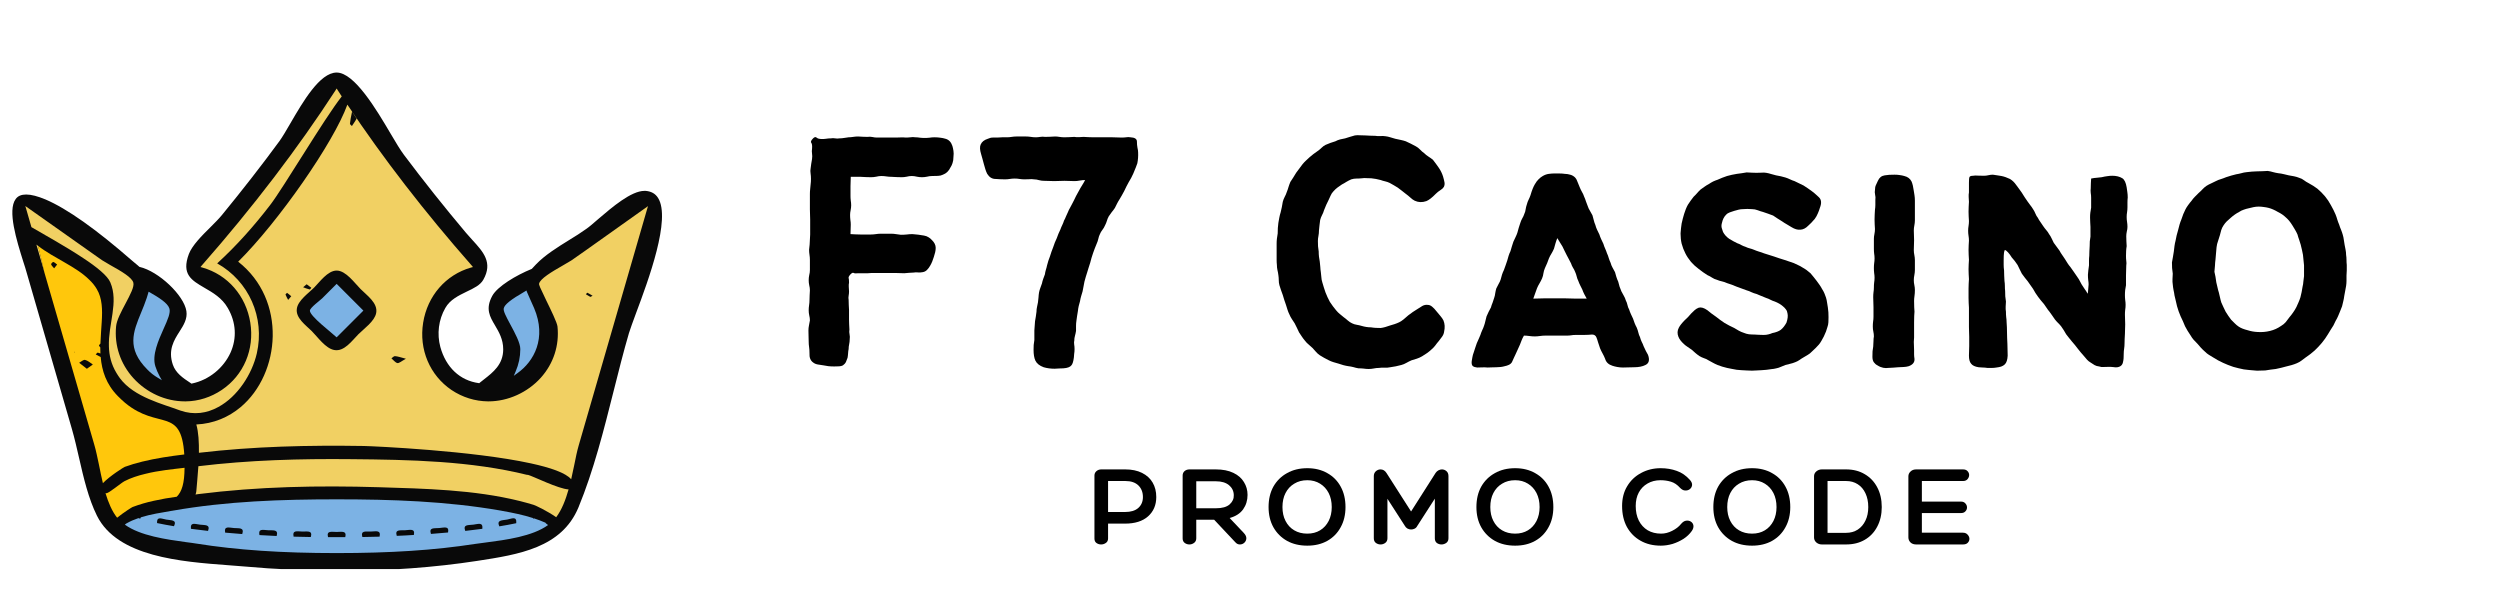 <svg xmlns="http://www.w3.org/2000/svg" xmlns:xlink="http://www.w3.org/1999/xlink" width="390" viewBox="0 0 292.5 70.5" height="94" preserveAspectRatio="xMidYMid meet"><defs><g></g><clipPath id="e2a046cf0a"><path d="M 1 8.488 L 78 8.488 L 78 66.578 L 1 66.578 Z M 1 8.488 " clip-rule="nonzero"></path></clipPath></defs><g clip-path="url(#e2a046cf0a)"><path fill="#090909" d="M 74.426 36.613 C 74.047 37.652 73.742 38.461 73.59 38.965 C 72.945 41.164 72.367 43.48 71.801 45.727 C 70.645 50.32 69.453 55.066 67.684 59.355 C 65.715 64.102 60.691 64.879 55.824 65.625 C 50.832 66.391 45.477 66.785 39.922 66.785 C 36.215 66.785 32.336 66.617 28.43 66.266 C 27.895 66.223 27.316 66.176 26.691 66.129 C 21.227 65.719 13.734 65.168 11.34 60.332 C 10.348 58.332 9.781 55.906 9.246 53.555 C 8.973 52.379 8.727 51.281 8.422 50.227 C 6.652 44.125 4.898 38.035 3.129 31.93 C 3.02 31.531 2.883 31.09 2.73 30.633 C 1.938 28.113 0.855 24.621 1.832 23.293 C 2.09 22.926 2.5 22.758 3.066 22.758 C 3.66 22.758 4.41 22.957 5.324 23.336 C 7.859 24.422 11.262 26.832 15.473 30.512 C 15.719 30.723 15.945 30.906 16.145 31.074 L 16.297 31.211 L 16.328 31.227 C 18.57 31.746 21.531 34.555 21.809 36.402 C 21.945 37.301 21.488 38.035 21 38.797 C 20.355 39.805 19.641 40.949 20.219 42.66 C 20.555 43.648 21.41 44.23 22.25 44.781 L 22.402 44.887 L 22.465 44.871 C 24.434 44.461 26.156 43.07 26.98 41.238 C 27.727 39.559 27.621 37.715 26.66 36.051 C 25.988 34.859 24.891 34.234 23.914 33.668 C 22.402 32.785 21.211 32.098 22.098 29.719 C 22.48 28.711 23.625 27.566 24.645 26.559 C 25.148 26.055 25.621 25.582 25.973 25.152 C 28.371 22.223 30.645 19.309 32.703 16.5 C 33.055 16.012 33.48 15.281 33.969 14.441 C 35.434 11.922 37.418 8.488 39.387 8.488 C 41.465 8.488 44.027 12.793 45.707 15.645 C 46.316 16.684 46.852 17.57 47.262 18.117 C 49.566 21.188 52.008 24.254 54.512 27.23 C 54.758 27.52 55 27.793 55.246 28.055 C 56.559 29.488 57.688 30.723 56.543 32.738 C 56.191 33.363 55.426 33.73 54.617 34.113 C 53.656 34.586 52.648 35.059 52.102 36.035 C 51.309 37.41 51.109 39.07 51.52 40.598 C 52.176 42.98 53.809 44.52 56.008 44.824 L 56.07 44.84 L 56.113 44.793 C 56.281 44.656 56.449 44.52 56.633 44.383 C 57.688 43.559 58.875 42.645 58.875 40.871 C 58.875 39.699 58.371 38.844 57.93 38.094 C 57.305 37.043 56.77 36.141 57.594 34.617 C 58.203 33.5 60.402 32.203 62.188 31.473 L 62.219 31.457 L 62.25 31.426 C 62.387 31.273 62.539 31.105 62.723 30.922 C 63.762 29.84 65.211 28.938 66.613 28.07 C 67.316 27.641 67.973 27.23 68.566 26.801 C 68.949 26.543 69.438 26.113 70 25.625 C 71.621 24.238 73.848 22.332 75.402 22.332 C 75.449 22.332 75.496 22.332 75.543 22.332 C 76.199 22.391 76.672 22.652 76.992 23.156 C 78.531 25.598 75.863 32.77 74.426 36.613 Z M 74.426 36.613 " fill-opacity="1" fill-rule="nonzero"></path></g><path fill="#f1d063" d="M 61.762 55.555 C 62.355 55.707 65.332 57.203 66.523 57.262 C 66.172 58.5 65.73 59.645 65.074 60.516 C 64.082 59.812 62.676 59.141 62.418 59.062 C 61.867 58.895 61.305 58.742 60.754 58.605 C 55.457 57.293 49.688 57.172 44.316 57.004 C 37.281 56.789 30.172 56.926 23.18 57.812 C 23.074 57.828 22.969 57.844 22.875 57.859 C 22.922 57.734 22.953 57.613 22.969 57.477 C 23.012 56.82 23.137 55.754 23.211 54.547 C 29.133 53.828 35.145 53.66 41.113 53.723 C 47.902 53.785 55.09 53.922 61.715 55.57 C 61.715 55.539 61.73 55.539 61.762 55.555 Z M 75.816 24.117 L 75.695 24.527 C 73.039 33.715 70.367 42.918 67.711 52.105 C 67.516 52.777 67.348 53.586 67.18 54.441 C 67.07 54.973 66.949 55.523 66.828 56.074 C 66.188 55.324 64.418 54.715 62.098 54.211 C 55.305 52.73 43.875 52.211 42.562 52.18 C 36.137 52.074 29.668 52.227 23.273 52.977 C 23.289 51.754 23.227 50.547 22.969 49.664 C 24.996 49.57 26.75 48.809 28.156 47.633 C 32.824 43.711 33.59 35.105 27.867 30.617 C 32.582 25.949 39.066 16.637 40.641 12.242 C 44.82 18.516 49.703 24.832 55.184 31.059 L 55.336 31.242 L 55.105 31.305 C 52.16 32.145 50.008 34.617 49.508 37.758 C 49.004 40.887 50.285 43.91 52.832 45.633 C 54.113 46.488 55.578 46.945 57.09 46.961 C 57.105 46.961 57.137 46.961 57.152 46.961 C 59.426 46.961 61.715 45.926 63.273 44.199 C 64.766 42.535 65.453 40.414 65.227 38.203 C 65.18 37.746 64.461 36.277 63.898 35.121 C 63.164 33.609 63.043 33.32 63.074 33.18 C 63.227 32.602 64.461 31.852 65.926 31.016 C 66.324 30.785 66.676 30.586 66.859 30.465 L 68.492 29.32 Z M 45.797 41.926 C 46.027 42.125 46.242 42.414 46.484 42.477 C 46.699 42.52 46.957 42.262 47.492 41.973 C 46.867 41.805 46.547 41.695 46.211 41.668 C 46.086 41.652 45.934 41.836 45.797 41.926 Z M 40.945 14.457 C 40.93 14.547 41.082 14.652 41.172 14.746 C 41.355 14.457 41.57 14.18 41.723 13.875 C 41.539 13.602 41.355 13.34 41.188 13.066 C 41.051 13.738 40.977 14.105 40.945 14.457 Z M 35.465 33.609 C 35.711 33.699 35.969 33.809 36.23 33.867 C 36.273 33.883 36.367 33.746 36.426 33.668 C 36.258 33.547 36.09 33.426 35.879 33.258 C 35.711 33.41 35.59 33.5 35.465 33.609 Z M 36.473 38.734 C 37.16 39.422 38.09 40.766 39.098 40.949 C 40.273 41.18 41.188 39.852 41.922 39.117 C 42.578 38.461 43.828 37.59 44.012 36.629 C 44.242 35.453 42.914 34.555 42.18 33.809 C 41.492 33.121 40.473 31.656 39.387 31.656 C 38.336 31.656 37.391 33.012 36.734 33.668 C 36.121 34.281 34.871 35.148 34.734 36.098 C 34.551 37.195 35.785 38.051 36.473 38.734 Z M 33.406 34.465 C 33.48 34.676 33.605 34.875 33.711 35.09 C 33.801 34.98 33.91 34.859 34.078 34.66 C 33.879 34.492 33.742 34.371 33.59 34.266 C 33.574 34.266 33.391 34.434 33.406 34.465 Z M 69.332 34.602 C 69.086 34.449 68.902 34.34 68.719 34.25 C 68.688 34.234 68.613 34.371 68.551 34.434 C 68.719 34.539 68.902 34.645 69.07 34.738 C 69.102 34.738 69.176 34.676 69.332 34.602 Z M 30.047 41.348 C 31.008 37.133 29.117 32.891 25.41 30.816 C 27.684 28.738 29.727 26.438 31.605 23.992 C 33.145 21.996 37.906 13.922 39.984 11.281 C 39.832 11.039 39.664 10.793 39.512 10.551 L 39.387 10.352 L 39.266 10.551 C 34.84 17.371 29.574 24.27 23.609 31.059 L 23.457 31.242 L 23.684 31.305 C 26.645 32.145 28.781 34.617 29.285 37.746 C 29.789 40.887 28.508 43.895 25.957 45.617 C 24.691 46.473 23.227 46.945 21.746 46.961 C 21.715 46.961 21.668 46.961 21.641 46.961 C 19.379 46.961 17.184 45.969 15.609 44.246 C 14.086 42.566 13.367 40.414 13.582 38.188 C 13.641 37.469 14.207 36.418 14.695 35.5 C 15.246 34.449 15.734 33.547 15.598 33.059 C 15.43 32.465 14.254 31.762 12.848 30.984 C 12.469 30.77 12.133 30.57 11.949 30.449 L 11.062 29.824 L 2.961 24.102 L 3.082 24.512 C 3.281 25.199 3.48 25.887 3.676 26.574 C 5.324 27.535 7.781 28.895 9.75 30.207 C 11.324 31.242 12.59 32.266 12.91 33.043 C 13.902 35.379 12.652 37.898 12.742 40.551 C 12.773 41.574 13 42.613 13.641 43.664 C 13.766 43.863 13.887 44.062 14.039 44.262 C 15.688 46.473 19.059 47.266 21.09 48.031 C 22.691 48.594 24.219 48.352 25.547 47.617 C 27.805 46.398 29.484 43.773 30.047 41.348 Z M 4.258 28.617 C 4.578 29.719 4.898 30.832 5.219 31.93 C 4.957 30.77 4.699 29.703 4.457 28.77 C 4.379 28.711 4.316 28.664 4.258 28.617 Z M 4.258 28.617 " fill-opacity="1" fill-rule="nonzero"></path><path fill="#ffc70c" d="M 16.633 54.012 C 18.234 53.617 19.914 53.371 21.562 53.172 C 21.195 47.543 18.543 50.352 14.648 47.145 C 14.375 46.918 14.102 46.656 13.809 46.367 C 12.406 44.949 11.918 43.359 11.781 41.773 C 11.582 41.68 11.398 41.574 11.199 41.469 C 11.277 41.391 11.398 41.238 11.445 41.254 C 11.551 41.285 11.645 41.316 11.75 41.359 C 11.734 41.117 11.734 40.871 11.734 40.645 C 11.645 40.535 11.566 40.461 11.582 40.414 C 11.613 40.34 11.672 40.277 11.75 40.203 C 11.781 39.332 11.855 38.477 11.902 37.668 C 11.996 36.219 11.965 34.891 11.324 33.82 C 11.094 33.426 10.805 33.074 10.469 32.754 C 8.867 31.152 6.316 30.219 4.441 28.754 C 4.684 29.688 4.945 30.754 5.203 31.914 C 7.141 38.613 9.094 45.328 11.031 52.027 C 11.23 52.699 11.398 53.523 11.582 54.395 C 11.719 55.098 11.871 55.812 12.039 56.531 C 12.863 55.676 14.496 54.652 14.605 54.621 C 15.262 54.379 15.945 54.18 16.633 54.012 Z M 6.332 31.395 C 6.164 31.184 6.012 31.059 5.98 30.922 C 5.965 30.848 6.18 30.633 6.242 30.648 C 6.41 30.707 6.531 30.848 6.684 30.953 C 6.594 31.059 6.5 31.184 6.332 31.395 Z M 8.715 41.238 C 8.699 41.207 8.699 41.18 8.684 41.148 C 8.715 41.164 8.742 41.18 8.773 41.207 C 8.742 41.207 8.727 41.223 8.715 41.238 Z M 10.164 43.148 C 9.828 42.887 9.539 42.66 9.262 42.445 C 9.492 42.324 9.766 42.062 9.949 42.109 C 10.285 42.184 10.559 42.461 10.863 42.645 C 10.668 42.797 10.453 42.934 10.164 43.148 Z M 21.594 54.73 C 21.578 56.547 21.289 57.508 20.68 58.117 C 19.777 58.238 18.891 58.391 18.008 58.59 C 17.152 58.773 16.312 59.02 15.504 59.324 C 15.43 59.355 14.496 59.934 13.703 60.574 C 13.109 59.828 12.68 58.805 12.344 57.707 C 12.375 57.707 12.422 57.707 12.453 57.707 C 12.742 57.707 14.129 56.531 14.559 56.301 C 15.289 55.922 16.129 55.645 17.031 55.434 C 18.555 55.051 20.191 54.898 21.594 54.73 Z M 21.594 54.73 " fill-opacity="1" fill-rule="nonzero"></path><path fill="#7cb2e4" d="M 59.715 37.973 C 59.184 36.98 58.875 36.402 58.938 36.082 C 59.027 35.637 59.746 35.059 61.441 34.082 L 61.594 33.988 L 61.652 34.156 C 61.746 34.387 61.867 34.633 61.988 34.922 C 62.141 35.258 62.309 35.621 62.492 36.051 C 63.988 39.574 62.461 42.293 60.555 43.648 L 60.113 43.973 L 60.328 43.469 C 60.691 42.629 60.875 41.758 60.875 40.859 C 60.891 40.141 60.234 38.934 59.715 37.973 Z M 18.465 44.199 L 18.938 44.488 L 18.664 44 C 18.465 43.621 18.297 43.238 18.176 42.855 C 17.762 41.559 18.527 39.836 19.152 38.445 C 19.625 37.395 19.992 36.57 19.809 36.066 C 19.594 35.441 18.586 34.812 17.551 34.219 L 17.383 34.129 L 17.336 34.309 C 17.289 34.492 17.23 34.676 17.168 34.859 C 16.969 35.453 16.742 36.02 16.512 36.57 C 15.582 38.828 14.773 40.766 17.242 43.238 C 17.609 43.621 18.023 43.941 18.465 44.199 Z M 64.125 61.43 C 62.297 62.758 59.184 63.168 56.832 63.473 C 56.391 63.535 55.961 63.598 55.578 63.641 C 50.832 64.375 45.691 64.711 39.387 64.711 C 32.965 64.711 27.742 64.359 22.969 63.598 C 22.602 63.535 22.203 63.488 21.762 63.43 C 19.457 63.109 16.422 62.695 14.605 61.383 C 14.664 61.336 14.727 61.293 14.785 61.246 C 15.23 60.988 15.703 60.789 16.191 60.621 C 16.266 60.637 16.328 60.668 16.406 60.68 C 16.434 60.621 16.449 60.574 16.48 60.527 C 17.625 60.164 18.879 59.98 20.008 59.781 C 20.082 59.766 20.145 59.75 20.203 59.75 C 26.508 58.637 33.008 58.422 39.402 58.422 C 45.781 58.422 52.27 58.637 58.555 59.734 C 58.633 59.75 58.707 59.766 58.801 59.781 C 59.992 59.996 61.195 60.238 62.34 60.605 C 62.355 60.637 62.371 60.668 62.387 60.68 C 62.418 60.668 62.461 60.668 62.492 60.652 C 62.938 60.805 63.379 60.957 63.82 61.156 C 63.82 61.199 63.957 61.309 64.125 61.43 Z M 19.441 60.789 C 18.863 60.68 18.328 60.391 18.375 61.199 C 19.031 61.336 19.699 61.461 20.355 61.566 C 20.738 60.789 20.023 60.895 19.441 60.789 Z M 23.395 61.383 C 22.801 61.309 22.25 61.062 22.34 61.871 C 23.012 61.965 23.668 62.039 24.34 62.117 C 24.629 61.336 23.988 61.461 23.395 61.383 Z M 27.379 61.781 C 26.766 61.734 26.203 61.504 26.34 62.316 C 27.012 62.375 27.684 62.422 28.34 62.484 C 28.613 61.688 27.973 61.828 27.379 61.781 Z M 31.375 62.039 C 30.766 62.008 30.199 61.812 30.352 62.605 C 31.023 62.648 31.695 62.68 32.367 62.711 C 32.598 61.918 31.973 62.07 31.375 62.039 Z M 35.375 62.191 C 34.766 62.176 34.184 61.992 34.352 62.789 C 35.023 62.805 35.695 62.816 36.367 62.832 C 36.594 62.023 35.969 62.207 35.375 62.191 Z M 39.387 62.238 C 38.777 62.238 38.184 62.055 38.379 62.848 C 38.715 62.848 39.051 62.848 39.387 62.848 C 39.723 62.848 40.059 62.848 40.395 62.848 C 40.594 62.055 39.969 62.238 39.387 62.238 Z M 43.387 62.191 C 42.777 62.207 42.18 62.039 42.395 62.832 C 43.066 62.816 43.738 62.805 44.41 62.789 C 44.594 61.98 43.98 62.176 43.387 62.191 Z M 47.398 62.039 C 46.789 62.07 46.18 61.918 46.422 62.695 C 47.094 62.664 47.766 62.637 48.422 62.59 C 48.59 61.797 47.98 62.008 47.398 62.039 Z M 51.383 61.781 C 50.773 61.828 50.164 61.688 50.422 62.469 C 51.094 62.422 51.766 62.359 52.422 62.301 C 52.574 61.504 51.977 61.734 51.383 61.781 Z M 55.383 61.383 C 54.77 61.461 54.145 61.336 54.434 62.117 C 55.105 62.039 55.762 61.965 56.434 61.871 C 56.527 61.062 55.961 61.309 55.383 61.383 Z M 59.336 60.789 C 58.738 60.895 58.082 60.82 58.418 61.582 C 59.074 61.477 59.746 61.352 60.402 61.215 C 60.48 60.348 59.898 60.68 59.336 60.789 Z M 39.387 39.469 C 40.426 38.43 41.48 37.379 42.516 36.34 C 41.48 35.301 40.426 34.25 39.387 33.211 C 38.824 33.777 38.258 34.34 37.695 34.906 C 37.449 35.148 36.273 36.004 36.258 36.34 C 36.215 36.965 38.867 38.965 39.387 39.469 Z M 39.387 39.469 " fill-opacity="1" fill-rule="nonzero"></path><g fill="#000000" fill-opacity="1"><g transform="translate(91.399, 42.922)"><g><path d="M 9.297 -22.234 C 9.098 -22.234 8.906 -22.234 8.719 -22.234 C 8.531 -22.234 8.336 -22.234 8.141 -22.234 C 8.141 -22.035 8.133 -21.852 8.125 -21.688 C 8.113 -21.52 8.109 -21.336 8.109 -21.141 C 8.109 -20.941 8.109 -20.75 8.109 -20.562 C 8.109 -20.375 8.109 -20.195 8.109 -20.031 C 8.109 -19.832 8.117 -19.641 8.141 -19.453 C 8.172 -19.273 8.188 -19.086 8.188 -18.891 C 8.188 -18.711 8.164 -18.523 8.125 -18.328 C 8.082 -18.129 8.062 -17.945 8.062 -17.781 C 8.062 -17.582 8.07 -17.391 8.094 -17.203 C 8.125 -17.023 8.141 -16.836 8.141 -16.641 C 8.141 -16.461 8.133 -16.281 8.125 -16.094 C 8.113 -15.914 8.109 -15.727 8.109 -15.531 C 8.328 -15.531 8.531 -15.52 8.719 -15.5 C 8.906 -15.488 9.098 -15.484 9.297 -15.484 C 9.492 -15.484 9.691 -15.484 9.891 -15.484 C 10.086 -15.484 10.285 -15.484 10.484 -15.484 C 10.68 -15.484 10.879 -15.5 11.078 -15.531 C 11.273 -15.562 11.473 -15.578 11.672 -15.578 C 11.867 -15.578 12.066 -15.578 12.266 -15.578 C 12.461 -15.578 12.66 -15.578 12.859 -15.578 C 13.055 -15.578 13.242 -15.562 13.422 -15.531 C 13.609 -15.5 13.801 -15.473 14 -15.453 C 14.227 -15.453 14.453 -15.461 14.672 -15.484 C 14.898 -15.516 15.129 -15.531 15.359 -15.531 C 15.816 -15.5 16.27 -15.441 16.719 -15.359 C 16.914 -15.328 17.094 -15.258 17.25 -15.156 C 17.406 -15.062 17.523 -14.961 17.609 -14.859 C 17.922 -14.566 18.078 -14.254 18.078 -13.922 C 18.078 -13.754 18.055 -13.582 18.016 -13.406 C 17.973 -13.238 17.922 -13.055 17.859 -12.859 C 17.805 -12.691 17.742 -12.516 17.672 -12.328 C 17.598 -12.141 17.508 -11.961 17.406 -11.797 C 17.312 -11.629 17.191 -11.473 17.047 -11.328 C 16.91 -11.191 16.742 -11.109 16.547 -11.078 C 16.379 -11.047 16.203 -11.035 16.016 -11.047 C 15.836 -11.066 15.66 -11.062 15.484 -11.031 C 15.285 -11.031 15.102 -11.02 14.938 -11 C 14.77 -10.988 14.586 -10.973 14.391 -10.953 C 14.211 -10.953 14.031 -10.957 13.844 -10.969 C 13.664 -10.977 13.492 -10.984 13.328 -10.984 C 13.16 -10.984 12.984 -10.984 12.797 -10.984 C 12.609 -10.984 12.43 -10.984 12.266 -10.984 C 12.066 -10.984 11.875 -10.984 11.688 -10.984 C 11.508 -10.984 11.332 -10.984 11.156 -10.984 C 10.988 -10.984 10.812 -10.984 10.625 -10.984 C 10.445 -10.984 10.285 -10.973 10.141 -10.953 C 9.941 -10.953 9.75 -10.953 9.562 -10.953 C 9.383 -10.953 9.223 -10.953 9.078 -10.953 C 8.766 -10.922 8.566 -10.93 8.484 -10.984 C 8.398 -11.047 8.273 -10.992 8.109 -10.828 C 7.93 -10.629 7.859 -10.484 7.891 -10.391 C 7.922 -10.305 7.938 -10.125 7.938 -9.844 C 7.906 -9.707 7.895 -9.551 7.906 -9.375 C 7.926 -9.207 7.938 -9.023 7.938 -8.828 C 7.938 -8.66 7.922 -8.488 7.891 -8.312 C 7.859 -8.145 7.859 -7.988 7.891 -7.844 C 7.891 -7.645 7.895 -7.445 7.906 -7.25 C 7.926 -7.051 7.938 -6.852 7.938 -6.656 C 7.938 -6.488 7.938 -6.305 7.938 -6.109 C 7.938 -5.91 7.938 -5.711 7.938 -5.516 C 7.938 -5.348 7.941 -5.164 7.953 -4.969 C 7.973 -4.77 7.984 -4.57 7.984 -4.375 C 7.953 -4.176 7.957 -3.984 8 -3.797 C 8.039 -3.609 8.047 -3.414 8.016 -3.219 C 8.016 -3.02 7.992 -2.828 7.953 -2.641 C 7.91 -2.461 7.891 -2.273 7.891 -2.078 C 7.859 -1.941 7.836 -1.781 7.828 -1.594 C 7.816 -1.406 7.797 -1.227 7.766 -1.062 C 7.711 -0.895 7.648 -0.734 7.578 -0.578 C 7.504 -0.422 7.383 -0.285 7.219 -0.172 C 7.102 -0.109 6.957 -0.07 6.781 -0.062 C 6.613 -0.051 6.422 -0.047 6.203 -0.047 C 5.973 -0.047 5.75 -0.055 5.531 -0.078 C 5.32 -0.109 5.133 -0.141 4.969 -0.172 C 4.707 -0.203 4.473 -0.238 4.266 -0.281 C 4.055 -0.32 3.879 -0.398 3.734 -0.516 C 3.422 -0.734 3.281 -1.098 3.312 -1.609 C 3.312 -1.867 3.297 -2.102 3.266 -2.312 C 3.234 -2.52 3.219 -2.723 3.219 -2.922 C 3.219 -3.148 3.211 -3.367 3.203 -3.578 C 3.191 -3.797 3.188 -4.02 3.188 -4.25 C 3.188 -4.445 3.207 -4.645 3.25 -4.844 C 3.289 -5.039 3.328 -5.238 3.359 -5.438 C 3.359 -5.633 3.332 -5.832 3.281 -6.031 C 3.238 -6.227 3.219 -6.426 3.219 -6.625 C 3.219 -6.82 3.234 -7.02 3.266 -7.219 C 3.297 -7.414 3.312 -7.613 3.312 -7.812 C 3.312 -7.977 3.316 -8.16 3.328 -8.359 C 3.348 -8.555 3.359 -8.754 3.359 -8.953 C 3.359 -9.148 3.332 -9.348 3.281 -9.547 C 3.238 -9.742 3.219 -9.941 3.219 -10.141 C 3.219 -10.336 3.238 -10.535 3.281 -10.734 C 3.332 -10.93 3.359 -11.129 3.359 -11.328 C 3.359 -11.523 3.359 -11.723 3.359 -11.922 C 3.359 -12.117 3.359 -12.316 3.359 -12.516 C 3.359 -12.711 3.344 -12.91 3.312 -13.109 C 3.281 -13.305 3.266 -13.504 3.266 -13.703 C 3.297 -13.898 3.316 -14.098 3.328 -14.297 C 3.348 -14.492 3.359 -14.691 3.359 -14.891 C 3.379 -15.086 3.391 -15.285 3.391 -15.484 C 3.391 -15.68 3.391 -15.867 3.391 -16.047 C 3.391 -16.242 3.391 -16.441 3.391 -16.641 C 3.391 -16.836 3.391 -17.035 3.391 -17.234 C 3.391 -17.43 3.383 -17.629 3.375 -17.828 C 3.363 -18.023 3.359 -18.223 3.359 -18.422 C 3.359 -18.617 3.359 -18.816 3.359 -19.016 C 3.359 -19.211 3.359 -19.41 3.359 -19.609 C 3.359 -19.805 3.359 -20.004 3.359 -20.203 C 3.359 -20.398 3.367 -20.598 3.391 -20.797 C 3.391 -20.91 3.406 -21.078 3.438 -21.297 C 3.469 -21.523 3.484 -21.754 3.484 -21.984 C 3.484 -22.211 3.469 -22.43 3.438 -22.641 C 3.406 -22.848 3.406 -23.023 3.438 -23.172 C 3.469 -23.367 3.492 -23.566 3.516 -23.766 C 3.547 -23.961 3.578 -24.145 3.609 -24.312 C 3.641 -24.539 3.641 -24.754 3.609 -24.953 C 3.578 -25.148 3.578 -25.332 3.609 -25.5 C 3.641 -25.875 3.609 -26.113 3.516 -26.219 C 3.43 -26.332 3.504 -26.504 3.734 -26.734 C 3.898 -26.898 4.039 -26.926 4.156 -26.812 C 4.27 -26.707 4.484 -26.656 4.797 -26.656 C 4.93 -26.656 5.082 -26.664 5.25 -26.688 C 5.426 -26.719 5.613 -26.734 5.812 -26.734 C 5.977 -26.766 6.145 -26.766 6.312 -26.734 C 6.488 -26.703 6.66 -26.703 6.828 -26.734 C 7.004 -26.734 7.18 -26.75 7.359 -26.781 C 7.547 -26.812 7.723 -26.836 7.891 -26.859 C 8.055 -26.859 8.234 -26.875 8.422 -26.906 C 8.609 -26.938 8.801 -26.953 9 -26.953 C 9.164 -26.953 9.348 -26.941 9.547 -26.922 C 9.742 -26.91 9.926 -26.906 10.094 -26.906 C 10.289 -26.938 10.484 -26.93 10.672 -26.891 C 10.859 -26.848 11.035 -26.828 11.203 -26.828 C 11.398 -26.828 11.586 -26.828 11.766 -26.828 C 11.953 -26.828 12.145 -26.828 12.344 -26.828 C 12.52 -26.828 12.695 -26.828 12.875 -26.828 C 13.062 -26.828 13.254 -26.828 13.453 -26.828 C 13.617 -26.828 13.801 -26.832 14 -26.844 C 14.195 -26.852 14.383 -26.848 14.562 -26.828 C 14.758 -26.828 14.945 -26.836 15.125 -26.859 C 15.312 -26.891 15.504 -26.891 15.703 -26.859 C 15.867 -26.859 16.047 -26.844 16.234 -26.812 C 16.422 -26.789 16.613 -26.781 16.812 -26.781 C 16.977 -26.781 17.16 -26.789 17.359 -26.812 C 17.555 -26.844 17.738 -26.859 17.906 -26.859 C 18.164 -26.859 18.398 -26.844 18.609 -26.812 C 18.816 -26.789 19.02 -26.75 19.219 -26.688 C 19.613 -26.582 19.883 -26.301 20.031 -25.844 C 20.082 -25.676 20.125 -25.484 20.156 -25.266 C 20.188 -25.055 20.188 -24.828 20.156 -24.578 C 20.156 -24.285 20.117 -24.039 20.047 -23.844 C 19.984 -23.645 19.906 -23.477 19.812 -23.344 C 19.613 -22.914 19.316 -22.629 18.922 -22.484 C 18.754 -22.398 18.562 -22.352 18.344 -22.344 C 18.133 -22.332 17.906 -22.328 17.656 -22.328 C 17.457 -22.328 17.258 -22.301 17.062 -22.25 C 16.863 -22.207 16.664 -22.188 16.469 -22.188 C 16.27 -22.188 16.07 -22.207 15.875 -22.25 C 15.676 -22.301 15.477 -22.328 15.281 -22.328 C 15.082 -22.328 14.883 -22.301 14.688 -22.25 C 14.488 -22.207 14.289 -22.188 14.094 -22.188 C 13.895 -22.188 13.695 -22.191 13.5 -22.203 C 13.301 -22.223 13.102 -22.234 12.906 -22.234 C 12.707 -22.234 12.508 -22.25 12.312 -22.281 C 12.113 -22.312 11.914 -22.328 11.719 -22.328 C 11.52 -22.328 11.32 -22.301 11.125 -22.25 C 10.926 -22.207 10.711 -22.188 10.484 -22.188 C 10.285 -22.188 10.086 -22.191 9.891 -22.203 C 9.691 -22.223 9.492 -22.234 9.297 -22.234 Z M 9.297 -22.234 "></path></g></g></g><g fill="#000000" fill-opacity="1"><g transform="translate(112.911, 42.922)"><g><path d="M 13.5 -20.922 C 13.582 -21.066 13.672 -21.211 13.766 -21.359 C 13.867 -21.516 13.961 -21.68 14.047 -21.859 C 13.848 -21.859 13.641 -21.836 13.422 -21.797 C 13.211 -21.754 13.008 -21.734 12.812 -21.734 C 12.613 -21.734 12.414 -21.738 12.219 -21.75 C 12.02 -21.758 11.82 -21.766 11.625 -21.766 C 11.426 -21.766 11.227 -21.758 11.031 -21.75 C 10.832 -21.738 10.633 -21.734 10.438 -21.734 C 10.238 -21.734 10.039 -21.738 9.844 -21.75 C 9.645 -21.758 9.445 -21.766 9.25 -21.766 C 9.051 -21.766 8.852 -21.789 8.656 -21.844 C 8.457 -21.906 8.258 -21.938 8.062 -21.938 C 7.895 -21.969 7.711 -21.973 7.516 -21.953 C 7.316 -21.941 7.129 -21.938 6.953 -21.938 C 6.754 -21.938 6.562 -21.953 6.375 -21.984 C 6.195 -22.016 6.008 -22.031 5.812 -22.031 C 5.613 -22.031 5.422 -22.016 5.234 -21.984 C 5.055 -21.953 4.867 -21.938 4.672 -21.938 C 4.473 -21.938 4.281 -21.941 4.094 -21.953 C 3.906 -21.973 3.727 -21.984 3.562 -21.984 C 3.164 -21.984 2.844 -22.18 2.594 -22.578 C 2.508 -22.742 2.438 -22.926 2.375 -23.125 C 2.32 -23.32 2.266 -23.52 2.203 -23.719 C 2.148 -23.945 2.094 -24.16 2.031 -24.359 C 1.977 -24.555 1.926 -24.738 1.875 -24.906 C 1.727 -25.383 1.711 -25.754 1.828 -26.016 C 1.961 -26.328 2.242 -26.551 2.672 -26.688 C 2.867 -26.781 3.066 -26.828 3.266 -26.828 C 3.461 -26.828 3.633 -26.828 3.781 -26.828 C 3.977 -26.848 4.164 -26.859 4.344 -26.859 C 4.531 -26.859 4.723 -26.859 4.922 -26.859 C 5.086 -26.859 5.266 -26.875 5.453 -26.906 C 5.641 -26.938 5.832 -26.953 6.031 -26.953 C 6.195 -26.953 6.379 -26.953 6.578 -26.953 C 6.773 -26.953 6.957 -26.953 7.125 -26.953 C 7.32 -26.953 7.516 -26.938 7.703 -26.906 C 7.891 -26.875 8.082 -26.859 8.281 -26.859 C 8.445 -26.859 8.617 -26.875 8.797 -26.906 C 8.984 -26.938 9.176 -26.938 9.375 -26.906 C 9.57 -26.906 9.766 -26.91 9.953 -26.922 C 10.141 -26.941 10.332 -26.953 10.531 -26.953 C 10.695 -26.953 10.867 -26.938 11.047 -26.906 C 11.234 -26.875 11.426 -26.859 11.625 -26.859 C 11.82 -26.859 12.016 -26.863 12.203 -26.875 C 12.391 -26.895 12.582 -26.906 12.781 -26.906 C 12.945 -26.875 13.129 -26.863 13.328 -26.875 C 13.523 -26.895 13.707 -26.906 13.875 -26.906 C 14.07 -26.906 14.258 -26.895 14.438 -26.875 C 14.625 -26.863 14.816 -26.859 15.016 -26.859 C 15.191 -26.859 15.379 -26.859 15.578 -26.859 C 15.773 -26.859 15.957 -26.859 16.125 -26.859 C 16.32 -26.859 16.508 -26.859 16.688 -26.859 C 16.875 -26.859 17.055 -26.859 17.234 -26.859 C 17.398 -26.859 17.57 -26.852 17.75 -26.844 C 17.938 -26.832 18.117 -26.828 18.297 -26.828 C 18.492 -26.828 18.676 -26.836 18.844 -26.859 C 19.008 -26.891 19.176 -26.891 19.344 -26.859 C 19.852 -26.836 20.109 -26.672 20.109 -26.359 C 20.109 -26.098 20.129 -25.859 20.172 -25.641 C 20.223 -25.43 20.25 -25.242 20.25 -25.078 C 20.27 -24.648 20.238 -24.227 20.156 -23.812 C 20.07 -23.551 19.914 -23.156 19.688 -22.625 C 19.602 -22.445 19.52 -22.273 19.438 -22.109 C 19.352 -21.941 19.254 -21.77 19.141 -21.594 C 19.055 -21.426 18.969 -21.258 18.875 -21.094 C 18.789 -20.926 18.707 -20.754 18.625 -20.578 C 18.539 -20.41 18.445 -20.238 18.344 -20.062 C 18.25 -19.895 18.16 -19.742 18.078 -19.609 C 17.961 -19.43 17.863 -19.258 17.781 -19.094 C 17.695 -18.926 17.613 -18.758 17.531 -18.594 C 17.414 -18.414 17.289 -18.25 17.156 -18.094 C 17.031 -17.938 16.914 -17.773 16.812 -17.609 C 16.719 -17.441 16.645 -17.266 16.594 -17.078 C 16.539 -16.898 16.469 -16.723 16.375 -16.547 C 16.289 -16.348 16.188 -16.172 16.062 -16.016 C 15.938 -15.859 15.844 -15.695 15.781 -15.531 C 15.695 -15.363 15.633 -15.18 15.594 -14.984 C 15.551 -14.785 15.488 -14.598 15.406 -14.422 C 15.32 -14.223 15.242 -14.031 15.172 -13.844 C 15.098 -13.664 15.035 -13.492 14.984 -13.328 C 14.922 -13.129 14.859 -12.938 14.797 -12.75 C 14.742 -12.57 14.691 -12.379 14.641 -12.172 C 14.586 -12.004 14.531 -11.828 14.469 -11.641 C 14.414 -11.461 14.359 -11.273 14.297 -11.078 C 14.242 -10.91 14.188 -10.727 14.125 -10.531 C 14.07 -10.332 14.02 -10.145 13.969 -9.969 C 13.938 -9.77 13.898 -9.578 13.859 -9.391 C 13.816 -9.211 13.781 -9.023 13.75 -8.828 C 13.695 -8.629 13.641 -8.438 13.578 -8.25 C 13.523 -8.07 13.484 -7.883 13.453 -7.688 C 13.398 -7.488 13.348 -7.297 13.297 -7.109 C 13.254 -6.922 13.223 -6.727 13.203 -6.531 C 13.172 -6.332 13.141 -6.141 13.109 -5.953 C 13.086 -5.773 13.062 -5.586 13.031 -5.391 C 13 -5.191 12.984 -4.992 12.984 -4.797 C 12.984 -4.598 12.984 -4.398 12.984 -4.203 C 12.953 -4.004 12.91 -3.812 12.859 -3.625 C 12.805 -3.445 12.781 -3.258 12.781 -3.062 C 12.75 -2.969 12.742 -2.828 12.766 -2.641 C 12.797 -2.461 12.812 -2.273 12.812 -2.078 C 12.812 -1.879 12.797 -1.691 12.766 -1.516 C 12.742 -1.348 12.734 -1.211 12.734 -1.109 C 12.672 -0.617 12.57 -0.305 12.438 -0.172 C 12.289 0.023 11.977 0.141 11.5 0.172 C 11.352 0.172 11.195 0.176 11.031 0.188 C 10.863 0.207 10.68 0.219 10.484 0.219 C 10.023 0.219 9.598 0.16 9.203 0.047 C 8.723 -0.129 8.398 -0.383 8.234 -0.719 C 8.086 -1.031 8.016 -1.457 8.016 -2 C 8.016 -2.195 8.02 -2.383 8.031 -2.562 C 8.051 -2.75 8.078 -2.941 8.109 -3.141 C 8.109 -3.305 8.109 -3.484 8.109 -3.672 C 8.109 -3.859 8.109 -4.051 8.109 -4.25 C 8.129 -4.551 8.156 -4.914 8.188 -5.344 C 8.25 -5.656 8.305 -6.023 8.359 -6.453 C 8.359 -6.648 8.379 -6.836 8.422 -7.016 C 8.461 -7.203 8.5 -7.379 8.531 -7.547 C 8.562 -7.742 8.582 -7.938 8.594 -8.125 C 8.602 -8.312 8.625 -8.504 8.656 -8.703 C 8.688 -8.867 8.734 -9.035 8.797 -9.203 C 8.867 -9.379 8.938 -9.566 9 -9.766 C 9.031 -9.93 9.078 -10.102 9.141 -10.281 C 9.211 -10.469 9.281 -10.648 9.344 -10.828 C 9.363 -10.992 9.398 -11.164 9.453 -11.344 C 9.516 -11.531 9.562 -11.707 9.594 -11.875 C 9.645 -12.07 9.695 -12.254 9.75 -12.422 C 9.812 -12.598 9.875 -12.77 9.938 -12.938 C 10.039 -13.281 10.164 -13.633 10.312 -14 C 10.363 -14.176 10.426 -14.352 10.5 -14.531 C 10.57 -14.719 10.648 -14.895 10.734 -15.062 C 10.797 -15.227 10.859 -15.395 10.922 -15.562 C 10.992 -15.738 11.07 -15.91 11.156 -16.078 C 11.219 -16.254 11.289 -16.426 11.375 -16.594 C 11.457 -16.758 11.523 -16.93 11.578 -17.109 C 11.672 -17.273 11.75 -17.441 11.812 -17.609 C 11.883 -17.773 11.961 -17.945 12.047 -18.125 C 12.109 -18.289 12.18 -18.441 12.266 -18.578 C 12.348 -18.723 12.43 -18.879 12.516 -19.047 C 12.598 -19.191 12.676 -19.344 12.75 -19.5 C 12.82 -19.656 12.898 -19.816 12.984 -19.984 C 13.066 -20.129 13.148 -20.281 13.234 -20.438 C 13.328 -20.594 13.414 -20.754 13.5 -20.922 Z M 13.5 -20.922 "></path></g></g></g><g fill="#000000" fill-opacity="1"><g transform="translate(135.145, 42.922)"><g></g></g></g><g fill="#000000" fill-opacity="1"><g transform="translate(147.069, 42.922)"><g><path d="M 15.578 0.047 C 15.348 0.098 15.125 0.113 14.906 0.094 C 14.695 0.082 14.484 0.094 14.266 0.125 C 14.066 0.125 13.867 0.145 13.672 0.188 C 13.473 0.227 13.273 0.25 13.078 0.25 C 12.879 0.25 12.676 0.234 12.469 0.203 C 12.27 0.18 12.07 0.172 11.875 0.172 C 11.676 0.141 11.477 0.094 11.281 0.031 C 11.082 -0.02 10.883 -0.055 10.688 -0.078 C 10.488 -0.109 10.289 -0.148 10.094 -0.203 C 9.895 -0.266 9.711 -0.32 9.547 -0.375 C 9.348 -0.438 9.148 -0.492 8.953 -0.547 C 8.754 -0.609 8.57 -0.68 8.406 -0.766 C 8.008 -0.961 7.656 -1.16 7.344 -1.359 C 7.176 -1.473 7.023 -1.609 6.891 -1.766 C 6.766 -1.922 6.633 -2.066 6.5 -2.203 C 6.352 -2.348 6.203 -2.484 6.047 -2.609 C 5.891 -2.734 5.742 -2.883 5.609 -3.062 C 5.492 -3.195 5.379 -3.348 5.266 -3.516 C 5.148 -3.691 5.035 -3.863 4.922 -4.031 C 4.836 -4.195 4.754 -4.375 4.672 -4.562 C 4.586 -4.75 4.5 -4.926 4.406 -5.094 C 4.301 -5.258 4.191 -5.426 4.078 -5.594 C 3.961 -5.77 3.863 -5.957 3.781 -6.156 C 3.695 -6.32 3.625 -6.504 3.562 -6.703 C 3.508 -6.898 3.453 -7.082 3.391 -7.25 C 3.254 -7.625 3.129 -8.008 3.016 -8.406 C 2.953 -8.602 2.883 -8.789 2.812 -8.969 C 2.75 -9.156 2.688 -9.348 2.625 -9.547 C 2.57 -9.742 2.547 -9.941 2.547 -10.141 C 2.547 -10.336 2.531 -10.535 2.5 -10.734 C 2.477 -10.93 2.441 -11.129 2.391 -11.328 C 2.348 -11.523 2.328 -11.723 2.328 -11.922 C 2.305 -12.117 2.297 -12.316 2.297 -12.516 C 2.297 -12.711 2.297 -12.91 2.297 -13.109 C 2.297 -13.305 2.297 -13.508 2.297 -13.719 C 2.297 -13.938 2.297 -14.16 2.297 -14.391 C 2.297 -14.586 2.305 -14.785 2.328 -14.984 C 2.359 -15.18 2.391 -15.391 2.422 -15.609 C 2.422 -15.816 2.426 -16.023 2.438 -16.234 C 2.457 -16.441 2.477 -16.645 2.5 -16.844 C 2.531 -17.039 2.566 -17.242 2.609 -17.453 C 2.648 -17.672 2.703 -17.879 2.766 -18.078 C 2.816 -18.273 2.863 -18.477 2.906 -18.688 C 2.945 -18.906 2.984 -19.113 3.016 -19.312 C 3.066 -19.508 3.141 -19.695 3.234 -19.875 C 3.336 -20.062 3.422 -20.254 3.484 -20.453 C 3.566 -20.648 3.633 -20.848 3.688 -21.047 C 3.75 -21.242 3.82 -21.441 3.906 -21.641 C 4.02 -21.805 4.129 -21.973 4.234 -22.141 C 4.348 -22.316 4.461 -22.504 4.578 -22.703 C 4.836 -23.066 5.082 -23.395 5.312 -23.688 C 5.445 -23.852 5.582 -24 5.719 -24.125 C 5.863 -24.25 6.008 -24.383 6.156 -24.531 C 6.289 -24.645 6.438 -24.766 6.594 -24.891 C 6.75 -25.016 6.914 -25.133 7.094 -25.25 C 7.258 -25.363 7.41 -25.488 7.547 -25.625 C 7.691 -25.77 7.848 -25.883 8.016 -25.969 C 8.211 -26.051 8.406 -26.129 8.594 -26.203 C 8.781 -26.273 8.973 -26.336 9.172 -26.391 C 9.336 -26.484 9.52 -26.555 9.719 -26.609 C 9.914 -26.66 10.113 -26.703 10.312 -26.734 C 10.477 -26.797 10.66 -26.852 10.859 -26.906 C 11.055 -26.957 11.254 -27.016 11.453 -27.078 C 11.648 -27.109 11.848 -27.113 12.047 -27.094 C 12.242 -27.082 12.441 -27.078 12.641 -27.078 C 12.836 -27.078 13.035 -27.066 13.234 -27.047 C 13.43 -27.035 13.629 -27.031 13.828 -27.031 C 14.023 -27 14.223 -26.988 14.422 -27 C 14.617 -27.02 14.816 -27.016 15.016 -26.984 C 15.211 -26.961 15.406 -26.922 15.594 -26.859 C 15.781 -26.805 15.973 -26.75 16.172 -26.688 C 16.398 -26.633 16.617 -26.586 16.828 -26.547 C 17.035 -26.504 17.227 -26.453 17.406 -26.391 C 17.602 -26.305 17.801 -26.211 18 -26.109 C 18.195 -26.016 18.395 -25.91 18.594 -25.797 C 18.758 -25.711 18.922 -25.586 19.078 -25.422 C 19.234 -25.254 19.395 -25.113 19.562 -25 C 19.707 -24.852 19.867 -24.723 20.047 -24.609 C 20.234 -24.492 20.41 -24.367 20.578 -24.234 C 20.691 -24.086 20.805 -23.938 20.922 -23.781 C 21.035 -23.625 21.148 -23.461 21.266 -23.297 C 21.484 -22.984 21.648 -22.645 21.766 -22.281 C 21.848 -22 21.906 -21.766 21.938 -21.578 C 21.969 -21.391 21.941 -21.211 21.859 -21.047 C 21.773 -20.91 21.641 -20.785 21.453 -20.672 C 21.266 -20.555 21.086 -20.414 20.922 -20.25 C 20.473 -19.789 20.102 -19.504 19.812 -19.391 C 19.332 -19.223 18.879 -19.238 18.453 -19.438 C 18.285 -19.52 18.117 -19.641 17.953 -19.797 C 17.785 -19.953 17.586 -20.113 17.359 -20.281 C 17.211 -20.395 17.066 -20.508 16.922 -20.625 C 16.785 -20.738 16.633 -20.852 16.469 -20.969 C 16.156 -21.164 15.844 -21.348 15.531 -21.516 C 15.363 -21.598 15.188 -21.66 15 -21.703 C 14.812 -21.742 14.633 -21.797 14.469 -21.859 C 14.27 -21.91 14.086 -21.953 13.922 -21.984 C 13.754 -22.016 13.57 -22.039 13.375 -22.062 C 13.195 -22.062 13.016 -22.066 12.828 -22.078 C 12.648 -22.098 12.461 -22.094 12.266 -22.062 C 12.066 -22.039 11.859 -22.031 11.641 -22.031 C 11.43 -22.031 11.227 -22 11.031 -21.938 C 10.832 -21.852 10.641 -21.754 10.453 -21.641 C 10.273 -21.523 10.102 -21.426 9.938 -21.344 C 9.758 -21.227 9.586 -21.109 9.422 -20.984 C 9.254 -20.859 9.098 -20.711 8.953 -20.547 C 8.805 -20.398 8.691 -20.227 8.609 -20.031 C 8.523 -19.832 8.441 -19.648 8.359 -19.484 C 8.191 -19.172 8.02 -18.785 7.844 -18.328 C 7.789 -18.129 7.711 -17.938 7.609 -17.75 C 7.516 -17.57 7.441 -17.383 7.391 -17.188 C 7.359 -16.988 7.332 -16.781 7.312 -16.562 C 7.301 -16.352 7.281 -16.148 7.25 -15.953 C 7.25 -15.723 7.227 -15.508 7.188 -15.312 C 7.145 -15.113 7.125 -14.914 7.125 -14.719 C 7.125 -14.52 7.129 -14.316 7.141 -14.109 C 7.16 -13.898 7.188 -13.695 7.219 -13.5 C 7.219 -13.301 7.227 -13.102 7.25 -12.906 C 7.281 -12.707 7.312 -12.508 7.344 -12.312 C 7.375 -12.113 7.395 -11.906 7.406 -11.688 C 7.414 -11.477 7.438 -11.273 7.469 -11.078 C 7.5 -10.879 7.52 -10.68 7.531 -10.484 C 7.539 -10.285 7.578 -10.086 7.641 -9.891 C 7.754 -9.492 7.879 -9.098 8.016 -8.703 C 8.16 -8.328 8.332 -7.957 8.531 -7.594 C 8.645 -7.426 8.766 -7.254 8.891 -7.078 C 9.016 -6.91 9.133 -6.758 9.25 -6.625 C 9.395 -6.445 9.547 -6.297 9.703 -6.172 C 9.859 -6.047 10.004 -5.926 10.141 -5.812 C 10.305 -5.695 10.469 -5.566 10.625 -5.422 C 10.781 -5.285 10.945 -5.176 11.125 -5.094 C 11.289 -5.008 11.473 -4.953 11.672 -4.922 C 11.867 -4.891 12.051 -4.848 12.219 -4.797 C 12.613 -4.68 12.984 -4.625 13.328 -4.625 C 13.523 -4.594 13.711 -4.57 13.891 -4.562 C 14.078 -4.551 14.27 -4.547 14.469 -4.547 C 14.633 -4.566 14.812 -4.602 15 -4.656 C 15.188 -4.719 15.379 -4.781 15.578 -4.844 C 15.742 -4.895 15.914 -4.945 16.094 -5 C 16.281 -5.062 16.461 -5.133 16.641 -5.219 C 16.805 -5.301 16.973 -5.41 17.141 -5.547 C 17.316 -5.691 17.504 -5.852 17.703 -6.031 C 18.066 -6.312 18.414 -6.551 18.75 -6.75 C 18.945 -6.883 19.145 -7.008 19.344 -7.125 C 19.551 -7.238 19.766 -7.281 19.984 -7.25 C 20.16 -7.25 20.332 -7.176 20.5 -7.031 C 20.664 -6.895 20.832 -6.719 21 -6.5 C 21.176 -6.301 21.332 -6.113 21.469 -5.938 C 21.613 -5.77 21.727 -5.602 21.812 -5.438 C 21.977 -5.039 22.004 -4.598 21.891 -4.109 C 21.867 -3.91 21.789 -3.719 21.656 -3.531 C 21.531 -3.352 21.398 -3.18 21.266 -3.016 C 21.117 -2.848 20.984 -2.676 20.859 -2.5 C 20.734 -2.332 20.57 -2.164 20.375 -2 C 20.094 -1.738 19.738 -1.484 19.312 -1.234 C 19.113 -1.117 18.906 -1.023 18.688 -0.953 C 18.477 -0.879 18.273 -0.816 18.078 -0.766 C 17.879 -0.68 17.68 -0.582 17.484 -0.469 C 17.285 -0.352 17.086 -0.27 16.891 -0.219 C 16.66 -0.156 16.441 -0.102 16.234 -0.062 C 16.023 -0.02 15.805 0.016 15.578 0.047 Z M 15.578 0.047 "></path></g></g></g><g fill="#000000" fill-opacity="1"><g transform="translate(170.957, 42.922)"><g><path d="M 8.609 -3.562 C 8.41 -3.562 8.195 -3.578 7.969 -3.609 C 7.75 -3.641 7.539 -3.656 7.344 -3.656 C 7.227 -3.457 7.133 -3.266 7.062 -3.078 C 6.988 -2.891 6.926 -2.727 6.875 -2.594 C 6.789 -2.414 6.711 -2.242 6.641 -2.078 C 6.566 -1.91 6.488 -1.738 6.406 -1.562 C 6.32 -1.395 6.242 -1.227 6.172 -1.062 C 6.098 -0.895 6.02 -0.723 5.938 -0.547 C 5.852 -0.41 5.734 -0.305 5.578 -0.234 C 5.422 -0.16 5.258 -0.109 5.094 -0.078 C 4.812 0.004 4.484 0.047 4.109 0.047 C 3.91 0.047 3.719 0.051 3.531 0.062 C 3.352 0.07 3.207 0.078 3.094 0.078 C 2.875 0.055 2.656 0.051 2.438 0.062 C 2.227 0.07 2.039 0.078 1.875 0.078 C 1.645 0.055 1.473 0 1.359 -0.094 C 1.242 -0.195 1.203 -0.391 1.234 -0.672 C 1.254 -0.785 1.281 -0.938 1.312 -1.125 C 1.344 -1.312 1.398 -1.516 1.484 -1.734 C 1.535 -1.879 1.586 -2.039 1.641 -2.219 C 1.703 -2.406 1.766 -2.586 1.828 -2.766 C 1.91 -2.961 1.992 -3.148 2.078 -3.328 C 2.16 -3.516 2.219 -3.648 2.25 -3.734 C 2.301 -3.898 2.367 -4.078 2.453 -4.266 C 2.547 -4.453 2.617 -4.629 2.672 -4.797 C 2.734 -4.961 2.785 -5.145 2.828 -5.344 C 2.867 -5.539 2.914 -5.727 2.969 -5.906 C 3.051 -6.102 3.133 -6.285 3.219 -6.453 C 3.312 -6.617 3.398 -6.785 3.484 -6.953 C 3.535 -7.148 3.598 -7.332 3.672 -7.5 C 3.742 -7.676 3.805 -7.863 3.859 -8.062 C 3.922 -8.227 3.961 -8.41 3.984 -8.609 C 4.016 -8.805 4.055 -8.992 4.109 -9.172 C 4.203 -9.367 4.297 -9.551 4.391 -9.719 C 4.492 -9.883 4.57 -10.055 4.625 -10.234 C 4.676 -10.43 4.727 -10.617 4.781 -10.797 C 4.844 -10.984 4.914 -11.16 5 -11.328 C 5.062 -11.523 5.129 -11.711 5.203 -11.891 C 5.273 -12.078 5.336 -12.258 5.391 -12.438 C 5.441 -12.602 5.492 -12.785 5.547 -12.984 C 5.609 -13.18 5.68 -13.363 5.766 -13.531 C 5.828 -13.727 5.883 -13.922 5.938 -14.109 C 6 -14.297 6.055 -14.473 6.109 -14.641 C 6.191 -14.805 6.273 -14.984 6.359 -15.172 C 6.453 -15.359 6.523 -15.535 6.578 -15.703 C 6.629 -15.898 6.68 -16.086 6.734 -16.266 C 6.797 -16.453 6.859 -16.645 6.922 -16.844 C 6.973 -17.02 7.047 -17.191 7.141 -17.359 C 7.242 -17.523 7.328 -17.707 7.391 -17.906 C 7.473 -18.07 7.523 -18.254 7.547 -18.453 C 7.578 -18.648 7.625 -18.836 7.688 -19.016 C 7.738 -19.211 7.805 -19.395 7.891 -19.562 C 7.973 -19.727 8.047 -19.898 8.109 -20.078 C 8.273 -20.641 8.441 -21.062 8.609 -21.344 C 8.754 -21.602 8.906 -21.805 9.062 -21.953 C 9.219 -22.109 9.379 -22.234 9.547 -22.328 C 9.773 -22.461 10.008 -22.547 10.25 -22.578 C 10.488 -22.609 10.68 -22.625 10.828 -22.625 C 11.078 -22.625 11.305 -22.625 11.516 -22.625 C 11.734 -22.625 11.941 -22.609 12.141 -22.578 C 12.336 -22.578 12.539 -22.547 12.75 -22.484 C 12.969 -22.43 13.16 -22.32 13.328 -22.156 C 13.441 -22.039 13.531 -21.883 13.594 -21.688 C 13.664 -21.488 13.758 -21.258 13.875 -21 C 13.957 -20.801 14.047 -20.617 14.141 -20.453 C 14.242 -20.285 14.328 -20.102 14.391 -19.906 C 14.473 -19.738 14.539 -19.562 14.594 -19.375 C 14.656 -19.188 14.727 -18.992 14.812 -18.797 C 14.863 -18.629 14.945 -18.453 15.062 -18.266 C 15.176 -18.086 15.273 -17.91 15.359 -17.734 C 15.422 -17.535 15.473 -17.344 15.516 -17.156 C 15.555 -16.977 15.617 -16.789 15.703 -16.594 C 15.754 -16.395 15.82 -16.207 15.906 -16.031 C 16 -15.863 16.086 -15.68 16.172 -15.484 C 16.223 -15.316 16.289 -15.141 16.375 -14.953 C 16.469 -14.773 16.555 -14.586 16.641 -14.391 C 16.691 -14.211 16.758 -14.031 16.844 -13.844 C 16.926 -13.664 17 -13.477 17.062 -13.281 C 17.145 -13.113 17.211 -12.93 17.266 -12.734 C 17.328 -12.535 17.398 -12.348 17.484 -12.172 C 17.535 -11.973 17.609 -11.789 17.703 -11.625 C 17.805 -11.457 17.906 -11.273 18 -11.078 C 18.051 -10.91 18.102 -10.727 18.156 -10.531 C 18.219 -10.332 18.289 -10.145 18.375 -9.969 C 18.426 -9.77 18.477 -9.578 18.531 -9.391 C 18.594 -9.211 18.664 -9.023 18.75 -8.828 C 18.844 -8.66 18.938 -8.488 19.031 -8.312 C 19.133 -8.145 19.211 -7.961 19.266 -7.766 C 19.348 -7.617 19.41 -7.445 19.453 -7.25 C 19.492 -7.051 19.562 -6.867 19.656 -6.703 C 19.707 -6.535 19.773 -6.359 19.859 -6.172 C 19.941 -5.992 20.023 -5.816 20.109 -5.641 C 20.172 -5.473 20.234 -5.297 20.297 -5.109 C 20.367 -4.93 20.453 -4.754 20.547 -4.578 C 20.629 -4.379 20.691 -4.188 20.734 -4 C 20.773 -3.82 20.836 -3.648 20.922 -3.484 C 20.973 -3.285 21.039 -3.098 21.125 -2.922 C 21.219 -2.754 21.289 -2.586 21.344 -2.422 C 21.426 -2.223 21.516 -2.035 21.609 -1.859 C 21.711 -1.691 21.797 -1.539 21.859 -1.406 C 22.078 -0.812 21.977 -0.414 21.562 -0.219 C 21.219 -0.039 20.766 0.047 20.203 0.047 C 20.004 0.047 19.797 0.051 19.578 0.062 C 19.367 0.07 19.148 0.078 18.922 0.078 C 18.703 0.078 18.484 0.055 18.266 0.016 C 18.055 -0.023 17.867 -0.07 17.703 -0.125 C 17.242 -0.27 16.957 -0.539 16.844 -0.938 C 16.758 -1.156 16.66 -1.363 16.547 -1.562 C 16.43 -1.77 16.332 -1.973 16.25 -2.172 C 16.164 -2.422 16.086 -2.656 16.016 -2.875 C 15.953 -3.102 15.891 -3.289 15.828 -3.438 C 15.742 -3.664 15.57 -3.781 15.312 -3.781 C 15.207 -3.781 15.066 -3.77 14.891 -3.75 C 14.723 -3.738 14.539 -3.734 14.344 -3.734 C 14.195 -3.734 14.039 -3.734 13.875 -3.734 C 13.707 -3.734 13.539 -3.734 13.375 -3.734 C 13.176 -3.734 13 -3.719 12.844 -3.688 C 12.688 -3.664 12.52 -3.656 12.344 -3.656 C 12.145 -3.656 11.941 -3.656 11.734 -3.656 C 11.523 -3.656 11.32 -3.656 11.125 -3.656 C 10.926 -3.656 10.719 -3.656 10.5 -3.656 C 10.289 -3.656 10.07 -3.656 9.844 -3.656 C 9.645 -3.656 9.438 -3.641 9.219 -3.609 C 9.008 -3.578 8.805 -3.562 8.609 -3.562 Z M 8.875 -9.203 C 8.812 -9.004 8.738 -8.801 8.656 -8.594 C 8.57 -8.383 8.5 -8.18 8.438 -7.984 C 8.633 -7.984 8.848 -7.988 9.078 -8 C 9.305 -8.008 9.52 -8.016 9.719 -8.016 C 9.914 -8.016 10.117 -8.016 10.328 -8.016 C 10.547 -8.016 10.754 -8.016 10.953 -8.016 C 11.148 -8.016 11.352 -8.016 11.562 -8.016 C 11.77 -8.016 11.973 -8.016 12.172 -8.016 C 12.379 -8.016 12.582 -8.008 12.781 -8 C 12.977 -7.988 13.188 -7.984 13.406 -7.984 C 13.602 -7.984 13.805 -7.984 14.016 -7.984 C 14.234 -7.984 14.457 -7.984 14.688 -7.984 C 14.602 -8.148 14.508 -8.32 14.406 -8.5 C 14.312 -8.688 14.234 -8.867 14.172 -9.047 C 14.086 -9.211 14.004 -9.379 13.922 -9.547 C 13.836 -9.711 13.766 -9.883 13.703 -10.062 C 13.617 -10.227 13.555 -10.398 13.516 -10.578 C 13.473 -10.766 13.41 -10.945 13.328 -11.125 C 13.266 -11.289 13.18 -11.453 13.078 -11.609 C 12.984 -11.766 12.91 -11.926 12.859 -12.094 C 12.773 -12.258 12.691 -12.422 12.609 -12.578 C 12.523 -12.734 12.438 -12.898 12.344 -13.078 C 12.258 -13.242 12.176 -13.41 12.094 -13.578 C 12.008 -13.742 11.926 -13.914 11.844 -14.094 C 11.758 -14.227 11.664 -14.379 11.562 -14.547 C 11.469 -14.723 11.363 -14.895 11.25 -15.062 C 11.164 -14.863 11.094 -14.656 11.031 -14.438 C 10.977 -14.227 10.922 -14.023 10.859 -13.828 C 10.773 -13.629 10.676 -13.438 10.562 -13.25 C 10.445 -13.07 10.348 -12.883 10.266 -12.688 C 10.211 -12.52 10.145 -12.336 10.062 -12.141 C 9.977 -11.941 9.891 -11.742 9.797 -11.547 C 9.711 -11.348 9.656 -11.148 9.625 -10.953 C 9.602 -10.754 9.551 -10.555 9.469 -10.359 C 9.383 -10.16 9.285 -9.969 9.172 -9.781 C 9.055 -9.594 8.957 -9.398 8.875 -9.203 Z M 8.875 -9.203 "></path></g></g></g><g fill="#000000" fill-opacity="1"><g transform="translate(194.125, 42.922)"><g><path d="M 7.812 -17.781 C 7.582 -17.551 7.426 -17.238 7.344 -16.844 C 7.281 -16.645 7.27 -16.453 7.312 -16.266 C 7.363 -16.086 7.414 -15.926 7.469 -15.781 C 7.633 -15.469 7.875 -15.203 8.188 -14.984 C 8.332 -14.898 8.484 -14.812 8.641 -14.719 C 8.797 -14.633 8.957 -14.551 9.125 -14.469 C 9.289 -14.414 9.453 -14.344 9.609 -14.25 C 9.766 -14.164 9.926 -14.098 10.094 -14.047 C 10.27 -13.961 10.441 -13.898 10.609 -13.859 C 10.773 -13.816 10.93 -13.766 11.078 -13.703 C 11.273 -13.617 11.473 -13.547 11.672 -13.484 C 11.867 -13.43 12.066 -13.363 12.266 -13.281 C 12.461 -13.227 12.66 -13.164 12.859 -13.094 C 13.055 -13.02 13.254 -12.957 13.453 -12.906 C 13.648 -12.844 13.848 -12.773 14.047 -12.703 C 14.242 -12.641 14.441 -12.578 14.641 -12.516 C 14.836 -12.461 15.023 -12.398 15.203 -12.328 C 15.391 -12.254 15.57 -12.191 15.75 -12.141 C 15.914 -12.055 16.082 -11.977 16.25 -11.906 C 16.426 -11.832 16.598 -11.738 16.766 -11.625 C 17.078 -11.457 17.391 -11.234 17.703 -10.953 C 17.836 -10.805 17.961 -10.656 18.078 -10.5 C 18.191 -10.344 18.305 -10.195 18.422 -10.062 C 18.535 -9.914 18.645 -9.766 18.75 -9.609 C 18.863 -9.453 18.961 -9.289 19.047 -9.125 C 19.16 -8.957 19.254 -8.785 19.328 -8.609 C 19.398 -8.441 19.461 -8.273 19.516 -8.109 C 19.578 -7.91 19.617 -7.719 19.641 -7.531 C 19.672 -7.344 19.703 -7.148 19.734 -6.953 C 19.766 -6.754 19.785 -6.562 19.797 -6.375 C 19.805 -6.195 19.812 -6.008 19.812 -5.812 C 19.812 -5.613 19.805 -5.414 19.797 -5.219 C 19.785 -5.02 19.75 -4.836 19.688 -4.672 C 19.602 -4.328 19.461 -3.957 19.266 -3.562 C 19.18 -3.395 19.086 -3.223 18.984 -3.047 C 18.891 -2.879 18.785 -2.727 18.672 -2.594 C 18.441 -2.332 18.172 -2.062 17.859 -1.781 C 17.723 -1.633 17.566 -1.508 17.391 -1.406 C 17.223 -1.312 17.055 -1.211 16.891 -1.109 C 16.723 -1.016 16.562 -0.91 16.406 -0.797 C 16.25 -0.691 16.086 -0.609 15.922 -0.547 C 15.711 -0.461 15.516 -0.398 15.328 -0.359 C 15.148 -0.316 14.961 -0.27 14.766 -0.219 C 14.598 -0.156 14.422 -0.082 14.234 0 C 14.055 0.082 13.879 0.141 13.703 0.172 C 13.504 0.223 13.312 0.254 13.125 0.266 C 12.945 0.285 12.758 0.312 12.562 0.344 C 12.363 0.363 12.164 0.379 11.969 0.391 C 11.77 0.41 11.57 0.422 11.375 0.422 C 11.062 0.453 10.68 0.453 10.234 0.422 C 10.035 0.422 9.844 0.41 9.656 0.391 C 9.469 0.379 9.273 0.363 9.078 0.344 C 8.879 0.312 8.68 0.273 8.484 0.234 C 8.285 0.191 8.102 0.156 7.938 0.125 C 7.738 0.07 7.547 0.02 7.359 -0.031 C 7.18 -0.094 7.004 -0.156 6.828 -0.219 C 6.629 -0.301 6.445 -0.391 6.281 -0.484 C 6.113 -0.586 5.941 -0.68 5.766 -0.766 C 5.598 -0.879 5.422 -0.961 5.234 -1.016 C 5.055 -1.078 4.879 -1.16 4.703 -1.266 C 4.535 -1.379 4.379 -1.5 4.234 -1.625 C 4.098 -1.758 3.957 -1.883 3.812 -2 C 3.613 -2.133 3.43 -2.258 3.266 -2.375 C 3.098 -2.488 2.973 -2.586 2.891 -2.672 C 2.578 -2.953 2.363 -3.234 2.25 -3.516 C 2.102 -3.891 2.117 -4.242 2.297 -4.578 C 2.41 -4.805 2.633 -5.094 2.969 -5.438 C 3.113 -5.57 3.25 -5.703 3.375 -5.828 C 3.5 -5.961 3.617 -6.098 3.734 -6.234 C 3.879 -6.379 4.02 -6.516 4.156 -6.641 C 4.301 -6.766 4.457 -6.859 4.625 -6.922 C 4.906 -7.004 5.242 -6.906 5.641 -6.625 C 5.785 -6.508 5.941 -6.383 6.109 -6.25 C 6.273 -6.125 6.457 -5.992 6.656 -5.859 C 6.801 -5.742 6.957 -5.625 7.125 -5.5 C 7.301 -5.375 7.473 -5.254 7.641 -5.141 C 7.836 -5.023 8.023 -4.922 8.203 -4.828 C 8.391 -4.742 8.582 -4.648 8.781 -4.547 C 8.957 -4.453 9.133 -4.348 9.312 -4.234 C 9.5 -4.129 9.691 -4.047 9.891 -3.984 C 10.086 -3.898 10.289 -3.844 10.5 -3.812 C 10.719 -3.789 10.926 -3.781 11.125 -3.781 C 11.32 -3.781 11.508 -3.77 11.688 -3.75 C 11.875 -3.738 12.051 -3.734 12.219 -3.734 C 12.414 -3.734 12.598 -3.754 12.766 -3.797 C 12.941 -3.836 13.098 -3.891 13.234 -3.953 C 13.66 -4.035 13.988 -4.16 14.219 -4.328 C 14.469 -4.523 14.691 -4.805 14.891 -5.172 C 15.035 -5.598 15.078 -5.953 15.016 -6.234 C 14.992 -6.43 14.93 -6.594 14.828 -6.719 C 14.734 -6.852 14.613 -6.977 14.469 -7.094 C 14.219 -7.312 13.906 -7.492 13.531 -7.641 C 13.363 -7.691 13.195 -7.758 13.031 -7.844 C 12.863 -7.938 12.691 -8.008 12.516 -8.062 C 12.316 -8.145 12.125 -8.223 11.938 -8.297 C 11.758 -8.367 11.57 -8.445 11.375 -8.531 C 11.176 -8.582 10.984 -8.648 10.797 -8.734 C 10.617 -8.828 10.43 -8.898 10.234 -8.953 C 9.836 -9.098 9.453 -9.238 9.078 -9.375 C 8.879 -9.457 8.688 -9.535 8.5 -9.609 C 8.32 -9.68 8.133 -9.742 7.938 -9.797 C 7.738 -9.891 7.539 -9.957 7.344 -10 C 7.145 -10.039 6.945 -10.102 6.75 -10.188 C 6.551 -10.238 6.363 -10.32 6.188 -10.438 C 6.02 -10.551 5.836 -10.648 5.641 -10.734 C 5.473 -10.848 5.301 -10.961 5.125 -11.078 C 4.957 -11.191 4.789 -11.316 4.625 -11.453 C 4.281 -11.711 3.984 -11.984 3.734 -12.266 C 3.453 -12.609 3.227 -12.945 3.062 -13.281 C 2.883 -13.625 2.738 -14.004 2.625 -14.422 C 2.539 -14.797 2.5 -15.191 2.5 -15.609 C 2.531 -16.035 2.57 -16.422 2.625 -16.766 C 2.719 -17.191 2.816 -17.57 2.922 -17.906 C 2.984 -18.07 3.047 -18.25 3.109 -18.438 C 3.18 -18.625 3.266 -18.801 3.359 -18.969 C 3.461 -19.133 3.57 -19.297 3.688 -19.453 C 3.801 -19.609 3.914 -19.758 4.031 -19.906 C 4.176 -20.039 4.312 -20.18 4.438 -20.328 C 4.562 -20.473 4.695 -20.613 4.844 -20.75 C 5.008 -20.863 5.172 -20.977 5.328 -21.094 C 5.484 -21.207 5.645 -21.305 5.812 -21.391 C 5.977 -21.504 6.145 -21.602 6.312 -21.688 C 6.488 -21.77 6.66 -21.836 6.828 -21.891 C 7.023 -21.984 7.207 -22.062 7.375 -22.125 C 7.551 -22.195 7.738 -22.266 7.938 -22.328 C 8.133 -22.379 8.32 -22.426 8.5 -22.469 C 8.688 -22.508 8.879 -22.547 9.078 -22.578 C 9.273 -22.609 9.469 -22.633 9.656 -22.656 C 9.844 -22.688 10.035 -22.719 10.234 -22.75 C 10.43 -22.75 10.629 -22.738 10.828 -22.719 C 11.023 -22.707 11.207 -22.703 11.375 -22.703 C 11.57 -22.703 11.77 -22.707 11.969 -22.719 C 12.164 -22.738 12.348 -22.734 12.516 -22.703 C 12.711 -22.672 12.906 -22.625 13.094 -22.562 C 13.281 -22.508 13.473 -22.457 13.672 -22.406 C 13.867 -22.375 14.055 -22.336 14.234 -22.297 C 14.422 -22.254 14.598 -22.207 14.766 -22.156 C 14.961 -22.094 15.145 -22.02 15.312 -21.938 C 15.488 -21.852 15.66 -21.785 15.828 -21.734 C 16.023 -21.641 16.207 -21.551 16.375 -21.469 C 16.551 -21.383 16.723 -21.301 16.891 -21.219 C 17.254 -20.988 17.566 -20.773 17.828 -20.578 C 18.023 -20.441 18.191 -20.305 18.328 -20.172 C 18.473 -20.047 18.586 -19.941 18.672 -19.859 C 18.984 -19.578 19.023 -19.156 18.797 -18.594 C 18.742 -18.395 18.664 -18.18 18.562 -17.953 C 18.469 -17.723 18.348 -17.508 18.203 -17.312 C 18.066 -17.145 17.93 -16.992 17.797 -16.859 C 17.672 -16.734 17.551 -16.617 17.438 -16.516 C 17.156 -16.223 16.848 -16.066 16.516 -16.047 C 16.203 -16.016 15.859 -16.113 15.484 -16.344 C 15.316 -16.457 15.133 -16.566 14.938 -16.672 C 14.738 -16.785 14.555 -16.898 14.391 -17.016 C 14.211 -17.129 14.031 -17.242 13.844 -17.359 C 13.664 -17.473 13.492 -17.586 13.328 -17.703 C 13.129 -17.785 12.93 -17.859 12.734 -17.922 C 12.535 -17.992 12.336 -18.062 12.141 -18.125 C 11.941 -18.176 11.734 -18.242 11.516 -18.328 C 11.305 -18.41 11.086 -18.453 10.859 -18.453 C 10.492 -18.484 10.141 -18.484 9.797 -18.453 C 9.629 -18.453 9.461 -18.43 9.297 -18.391 C 9.129 -18.348 8.957 -18.301 8.781 -18.25 C 8.613 -18.188 8.441 -18.129 8.266 -18.078 C 8.098 -18.023 7.945 -17.926 7.812 -17.781 Z M 7.812 -17.781 "></path></g></g></g><g fill="#000000" fill-opacity="1"><g transform="translate(216.104, 42.922)"><g><path d="M 7.812 -10.141 C 7.812 -9.941 7.832 -9.75 7.875 -9.562 C 7.914 -9.383 7.938 -9.195 7.938 -9 C 7.938 -8.738 7.922 -8.504 7.891 -8.297 C 7.859 -8.086 7.844 -7.895 7.844 -7.719 C 7.844 -7.406 7.848 -7.156 7.859 -6.969 C 7.879 -6.789 7.891 -6.617 7.891 -6.453 C 7.891 -6.305 7.879 -6.141 7.859 -5.953 C 7.848 -5.773 7.844 -5.531 7.844 -5.219 C 7.844 -5.051 7.844 -4.859 7.844 -4.641 C 7.844 -4.43 7.844 -4.203 7.844 -3.953 C 7.844 -3.773 7.844 -3.602 7.844 -3.438 C 7.844 -3.27 7.832 -3.098 7.812 -2.922 C 7.812 -2.785 7.816 -2.629 7.828 -2.453 C 7.836 -2.285 7.844 -2.117 7.844 -1.953 C 7.844 -1.785 7.844 -1.625 7.844 -1.469 C 7.844 -1.312 7.859 -1.133 7.891 -0.938 C 7.922 -0.539 7.695 -0.254 7.219 -0.078 C 7.039 -0.023 6.848 0.004 6.641 0.016 C 6.43 0.035 6.211 0.047 5.984 0.047 C 5.785 0.066 5.586 0.082 5.391 0.094 C 5.191 0.113 4.992 0.125 4.797 0.125 C 4.648 0.156 4.461 0.148 4.234 0.109 C 4.016 0.066 3.789 -0.023 3.562 -0.172 C 3.395 -0.254 3.254 -0.375 3.141 -0.531 C 3.023 -0.688 2.969 -0.906 2.969 -1.188 C 2.969 -1.414 2.973 -1.629 2.984 -1.828 C 3.004 -2.023 3.031 -2.207 3.062 -2.375 C 3.082 -2.602 3.094 -2.816 3.094 -3.016 C 3.094 -3.211 3.109 -3.395 3.141 -3.562 C 3.141 -3.758 3.117 -3.945 3.078 -4.125 C 3.035 -4.312 3.016 -4.504 3.016 -4.703 C 3.016 -4.898 3.023 -5.094 3.047 -5.281 C 3.078 -5.469 3.094 -5.66 3.094 -5.859 C 3.094 -6.055 3.094 -6.242 3.094 -6.422 C 3.094 -6.609 3.094 -6.801 3.094 -7 C 3.094 -7.195 3.086 -7.383 3.078 -7.562 C 3.066 -7.75 3.062 -7.941 3.062 -8.141 C 3.062 -8.336 3.07 -8.531 3.094 -8.719 C 3.125 -8.906 3.141 -9.098 3.141 -9.297 C 3.141 -9.492 3.148 -9.68 3.172 -9.859 C 3.203 -10.047 3.219 -10.238 3.219 -10.438 C 3.219 -10.602 3.203 -10.785 3.172 -10.984 C 3.148 -11.18 3.141 -11.367 3.141 -11.547 C 3.141 -11.742 3.148 -11.93 3.172 -12.109 C 3.203 -12.297 3.219 -12.488 3.219 -12.688 C 3.219 -12.883 3.203 -13.07 3.172 -13.25 C 3.148 -13.438 3.141 -13.629 3.141 -13.828 C 3.141 -14.023 3.141 -14.219 3.141 -14.406 C 3.141 -14.594 3.141 -14.785 3.141 -14.984 C 3.141 -15.148 3.16 -15.332 3.203 -15.531 C 3.242 -15.727 3.266 -15.926 3.266 -16.125 C 3.266 -16.289 3.254 -16.473 3.234 -16.672 C 3.223 -16.867 3.219 -17.055 3.219 -17.234 C 3.219 -17.43 3.223 -17.617 3.234 -17.797 C 3.254 -17.984 3.266 -18.176 3.266 -18.375 C 3.297 -18.57 3.312 -18.758 3.312 -18.938 C 3.312 -19.125 3.312 -19.316 3.312 -19.516 C 3.344 -19.742 3.332 -19.957 3.281 -20.156 C 3.238 -20.352 3.234 -20.523 3.266 -20.672 C 3.266 -20.922 3.305 -21.129 3.391 -21.297 C 3.473 -21.473 3.547 -21.629 3.609 -21.766 C 3.773 -22.141 4.039 -22.352 4.406 -22.406 C 4.582 -22.438 4.758 -22.457 4.938 -22.469 C 5.125 -22.477 5.332 -22.484 5.562 -22.484 C 5.789 -22.484 5.992 -22.469 6.172 -22.438 C 6.359 -22.414 6.535 -22.379 6.703 -22.328 C 7.098 -22.234 7.379 -22.02 7.547 -21.688 C 7.66 -21.426 7.75 -21.055 7.812 -20.578 C 7.832 -20.441 7.859 -20.273 7.891 -20.078 C 7.922 -19.879 7.938 -19.664 7.938 -19.438 C 7.938 -19.27 7.938 -19.086 7.938 -18.891 C 7.938 -18.691 7.938 -18.492 7.938 -18.297 C 7.938 -18.098 7.938 -17.906 7.938 -17.719 C 7.938 -17.531 7.938 -17.336 7.938 -17.141 C 7.938 -16.941 7.914 -16.742 7.875 -16.547 C 7.832 -16.348 7.812 -16.148 7.812 -15.953 C 7.812 -15.785 7.816 -15.602 7.828 -15.406 C 7.836 -15.207 7.844 -15.008 7.844 -14.812 C 7.844 -14.613 7.836 -14.422 7.828 -14.234 C 7.816 -14.055 7.812 -13.867 7.812 -13.672 C 7.812 -13.473 7.832 -13.273 7.875 -13.078 C 7.914 -12.879 7.938 -12.68 7.938 -12.484 C 7.938 -12.273 7.938 -12.07 7.938 -11.875 C 7.938 -11.676 7.938 -11.492 7.938 -11.328 C 7.938 -11.129 7.914 -10.93 7.875 -10.734 C 7.832 -10.535 7.812 -10.336 7.812 -10.141 Z M 7.812 -10.141 "></path></g></g></g><g fill="#000000" fill-opacity="1"><g transform="translate(227.179, 42.922)"><g><path d="M 7.594 -5.219 C 7.625 -4.82 7.641 -4.426 7.641 -4.031 C 7.641 -3.832 7.645 -3.613 7.656 -3.375 C 7.676 -3.133 7.688 -2.898 7.688 -2.672 C 7.707 -2.109 7.719 -1.656 7.719 -1.312 C 7.695 -0.832 7.586 -0.492 7.391 -0.297 C 7.273 -0.18 7.129 -0.094 6.953 -0.031 C 6.785 0.02 6.602 0.055 6.406 0.078 C 6.238 0.109 6.066 0.125 5.891 0.125 C 5.723 0.125 5.539 0.125 5.344 0.125 C 5.145 0.094 4.961 0.078 4.797 0.078 C 4.629 0.078 4.473 0.066 4.328 0.047 C 3.898 -0.016 3.602 -0.156 3.438 -0.375 C 3.27 -0.57 3.188 -0.883 3.188 -1.312 C 3.207 -1.707 3.219 -2.078 3.219 -2.422 C 3.219 -2.617 3.219 -2.805 3.219 -2.984 C 3.219 -3.172 3.219 -3.348 3.219 -3.516 C 3.219 -3.711 3.211 -3.906 3.203 -4.094 C 3.191 -4.281 3.188 -4.473 3.188 -4.672 C 3.188 -4.836 3.188 -5.02 3.188 -5.219 C 3.188 -5.414 3.188 -5.598 3.188 -5.766 C 3.188 -5.961 3.188 -6.16 3.188 -6.359 C 3.188 -6.555 3.188 -6.742 3.188 -6.922 C 3.188 -7.117 3.176 -7.305 3.156 -7.484 C 3.145 -7.672 3.141 -7.863 3.141 -8.062 C 3.141 -8.227 3.141 -8.41 3.141 -8.609 C 3.141 -8.805 3.141 -8.992 3.141 -9.172 C 3.141 -9.336 3.145 -9.52 3.156 -9.719 C 3.176 -9.914 3.188 -10.098 3.188 -10.266 C 3.188 -10.461 3.176 -10.656 3.156 -10.844 C 3.145 -11.031 3.141 -11.223 3.141 -11.422 C 3.141 -11.586 3.145 -11.77 3.156 -11.969 C 3.176 -12.164 3.188 -12.348 3.188 -12.516 C 3.188 -12.711 3.176 -12.906 3.156 -13.094 C 3.145 -13.281 3.141 -13.473 3.141 -13.672 C 3.141 -13.836 3.145 -14.02 3.156 -14.219 C 3.176 -14.414 3.188 -14.598 3.188 -14.766 C 3.188 -14.961 3.172 -15.148 3.141 -15.328 C 3.109 -15.516 3.094 -15.711 3.094 -15.922 C 3.094 -16.117 3.109 -16.305 3.141 -16.484 C 3.172 -16.672 3.188 -16.863 3.188 -17.062 C 3.188 -17.227 3.176 -17.41 3.156 -17.609 C 3.145 -17.805 3.141 -17.988 3.141 -18.156 C 3.141 -18.352 3.145 -18.547 3.156 -18.734 C 3.176 -18.922 3.188 -19.113 3.188 -19.312 C 3.188 -19.508 3.176 -19.695 3.156 -19.875 C 3.145 -20.062 3.156 -20.238 3.188 -20.406 C 3.188 -20.602 3.188 -20.797 3.188 -20.984 C 3.188 -21.172 3.188 -21.363 3.188 -21.562 C 3.188 -21.895 3.207 -22.109 3.25 -22.203 C 3.289 -22.305 3.438 -22.359 3.688 -22.359 C 3.832 -22.391 4.004 -22.395 4.203 -22.375 C 4.398 -22.363 4.641 -22.359 4.922 -22.359 C 5.117 -22.359 5.301 -22.379 5.469 -22.422 C 5.645 -22.461 5.816 -22.484 5.984 -22.484 C 6.148 -22.461 6.328 -22.438 6.516 -22.406 C 6.703 -22.375 6.863 -22.348 7 -22.328 C 7.312 -22.266 7.641 -22.148 7.984 -21.984 C 8.266 -21.816 8.504 -21.586 8.703 -21.297 C 8.816 -21.129 8.938 -20.969 9.062 -20.812 C 9.188 -20.656 9.289 -20.508 9.375 -20.375 C 9.488 -20.195 9.594 -20.031 9.688 -19.875 C 9.789 -19.727 9.898 -19.566 10.016 -19.391 C 10.129 -19.223 10.242 -19.066 10.359 -18.922 C 10.473 -18.785 10.582 -18.629 10.688 -18.453 C 10.801 -18.285 10.895 -18.109 10.969 -17.922 C 11.039 -17.742 11.133 -17.582 11.25 -17.438 C 11.332 -17.27 11.43 -17.109 11.547 -16.953 C 11.66 -16.797 11.77 -16.633 11.875 -16.469 C 11.988 -16.301 12.109 -16.145 12.234 -16 C 12.367 -15.852 12.477 -15.695 12.562 -15.531 C 12.676 -15.383 12.773 -15.219 12.859 -15.031 C 12.941 -14.852 13.023 -14.68 13.109 -14.516 C 13.223 -14.367 13.336 -14.211 13.453 -14.047 C 13.566 -13.879 13.68 -13.723 13.797 -13.578 C 13.879 -13.41 13.977 -13.25 14.094 -13.094 C 14.207 -12.938 14.316 -12.773 14.422 -12.609 C 14.535 -12.43 14.641 -12.266 14.734 -12.109 C 14.836 -11.953 14.945 -11.805 15.062 -11.672 C 15.176 -11.504 15.289 -11.344 15.406 -11.188 C 15.52 -11.031 15.633 -10.863 15.75 -10.688 C 15.832 -10.582 15.93 -10.438 16.047 -10.25 C 16.16 -10.062 16.27 -9.859 16.375 -9.641 C 16.488 -9.461 16.609 -9.281 16.734 -9.094 C 16.867 -8.914 16.977 -8.742 17.062 -8.578 C 17.094 -8.484 17.133 -8.836 17.188 -9.641 C 17.188 -9.805 17.172 -9.977 17.141 -10.156 C 17.117 -10.344 17.109 -10.551 17.109 -10.781 C 17.129 -10.945 17.145 -11.117 17.156 -11.297 C 17.176 -11.484 17.203 -11.676 17.234 -11.875 C 17.234 -12.051 17.234 -12.238 17.234 -12.438 C 17.234 -12.633 17.242 -12.816 17.266 -12.984 C 17.266 -13.18 17.27 -13.367 17.281 -13.547 C 17.301 -13.734 17.312 -13.926 17.312 -14.125 C 17.312 -14.301 17.316 -14.488 17.328 -14.688 C 17.348 -14.883 17.375 -15.066 17.406 -15.234 C 17.406 -15.43 17.406 -15.617 17.406 -15.797 C 17.406 -15.984 17.406 -16.176 17.406 -16.375 C 17.406 -16.551 17.395 -16.738 17.375 -16.938 C 17.363 -17.133 17.359 -17.316 17.359 -17.484 C 17.359 -17.68 17.367 -17.867 17.391 -18.047 C 17.422 -18.234 17.453 -18.426 17.484 -18.625 C 17.484 -18.82 17.484 -19.016 17.484 -19.203 C 17.484 -19.391 17.484 -19.582 17.484 -19.781 C 17.484 -19.977 17.469 -20.164 17.438 -20.344 C 17.414 -20.531 17.414 -20.707 17.438 -20.875 C 17.438 -21.07 17.441 -21.27 17.453 -21.469 C 17.473 -21.664 17.484 -21.852 17.484 -22.031 C 17.711 -22.082 17.93 -22.113 18.141 -22.125 C 18.348 -22.145 18.539 -22.164 18.719 -22.188 C 18.969 -22.25 19.191 -22.289 19.391 -22.312 C 19.586 -22.344 19.773 -22.359 19.953 -22.359 C 20.43 -22.359 20.828 -22.258 21.141 -22.062 C 21.391 -21.895 21.555 -21.539 21.641 -21 C 21.672 -20.832 21.695 -20.648 21.719 -20.453 C 21.75 -20.254 21.766 -20.039 21.766 -19.812 C 21.742 -19.613 21.734 -19.422 21.734 -19.234 C 21.734 -19.055 21.734 -18.867 21.734 -18.672 C 21.734 -18.473 21.719 -18.281 21.688 -18.094 C 21.656 -17.914 21.641 -17.727 21.641 -17.531 C 21.641 -17.332 21.656 -17.141 21.688 -16.953 C 21.719 -16.766 21.734 -16.57 21.734 -16.375 C 21.734 -16.207 21.707 -16.023 21.656 -15.828 C 21.613 -15.629 21.594 -15.445 21.594 -15.281 C 21.594 -15.082 21.598 -14.891 21.609 -14.703 C 21.629 -14.516 21.641 -14.32 21.641 -14.125 C 21.609 -13.926 21.586 -13.734 21.578 -13.547 C 21.566 -13.367 21.562 -13.18 21.562 -12.984 C 21.562 -12.785 21.57 -12.594 21.594 -12.406 C 21.625 -12.227 21.625 -12.039 21.594 -11.844 C 21.594 -11.645 21.586 -11.453 21.578 -11.266 C 21.566 -11.078 21.562 -10.883 21.562 -10.688 C 21.562 -10.52 21.562 -10.336 21.562 -10.141 C 21.562 -9.941 21.562 -9.742 21.562 -9.547 C 21.531 -9.379 21.5 -9.195 21.469 -9 C 21.445 -8.801 21.438 -8.602 21.438 -8.406 C 21.438 -8.207 21.445 -8.016 21.469 -7.828 C 21.5 -7.641 21.516 -7.445 21.516 -7.25 C 21.516 -7.051 21.5 -6.859 21.469 -6.672 C 21.445 -6.492 21.438 -6.305 21.438 -6.109 C 21.438 -5.941 21.441 -5.758 21.453 -5.562 C 21.461 -5.363 21.469 -5.164 21.469 -4.969 C 21.469 -4.789 21.461 -4.602 21.453 -4.406 C 21.441 -4.207 21.438 -4.023 21.438 -3.859 C 21.438 -3.66 21.426 -3.461 21.406 -3.266 C 21.395 -3.066 21.391 -2.883 21.391 -2.719 C 21.391 -2.52 21.375 -2.32 21.344 -2.125 C 21.312 -1.926 21.297 -1.738 21.297 -1.562 C 21.297 -1.344 21.289 -1.156 21.281 -1 C 21.27 -0.844 21.25 -0.707 21.219 -0.594 C 21.164 -0.227 20.941 -0.016 20.547 0.047 C 20.43 0.066 20.285 0.062 20.109 0.031 C 19.941 0.008 19.758 0 19.562 0 C 19.332 0 19.125 0.004 18.938 0.016 C 18.758 0.035 18.586 0.016 18.422 -0.047 C 18.223 -0.066 18.047 -0.117 17.891 -0.203 C 17.734 -0.297 17.57 -0.398 17.406 -0.516 C 17.258 -0.598 17.125 -0.707 17 -0.844 C 16.875 -0.988 16.754 -1.129 16.641 -1.266 C 16.379 -1.555 16.141 -1.844 15.922 -2.125 C 15.828 -2.258 15.719 -2.398 15.594 -2.547 C 15.469 -2.691 15.348 -2.832 15.234 -2.969 C 15.117 -3.113 15.004 -3.254 14.891 -3.391 C 14.773 -3.535 14.664 -3.676 14.562 -3.812 C 14.469 -3.988 14.367 -4.156 14.266 -4.312 C 14.172 -4.469 14.07 -4.613 13.969 -4.75 C 13.852 -4.895 13.727 -5.031 13.594 -5.156 C 13.469 -5.281 13.348 -5.414 13.234 -5.562 C 13.129 -5.727 13.023 -5.879 12.922 -6.016 C 12.828 -6.16 12.723 -6.305 12.609 -6.453 C 12.492 -6.586 12.383 -6.734 12.281 -6.891 C 12.188 -7.047 12.082 -7.195 11.969 -7.344 C 11.852 -7.477 11.734 -7.617 11.609 -7.766 C 11.484 -7.91 11.375 -8.051 11.281 -8.188 C 11.176 -8.332 11.07 -8.484 10.969 -8.641 C 10.875 -8.797 10.781 -8.957 10.688 -9.125 C 10.469 -9.438 10.258 -9.734 10.062 -10.016 C 9.977 -10.129 9.867 -10.266 9.734 -10.422 C 9.609 -10.578 9.488 -10.738 9.375 -10.906 C 9.289 -11.07 9.207 -11.238 9.125 -11.406 C 9.039 -11.582 8.957 -11.754 8.875 -11.922 C 8.758 -12.086 8.645 -12.25 8.531 -12.406 C 8.414 -12.562 8.301 -12.695 8.188 -12.812 C 8.051 -13.039 7.91 -13.234 7.766 -13.391 C 7.617 -13.547 7.504 -13.641 7.422 -13.672 C 7.305 -13.672 7.25 -13.273 7.25 -12.484 C 7.25 -12.305 7.25 -12.117 7.25 -11.922 C 7.25 -11.723 7.266 -11.508 7.297 -11.281 C 7.297 -11.082 7.301 -10.883 7.312 -10.688 C 7.332 -10.488 7.344 -10.281 7.344 -10.062 C 7.375 -9.863 7.391 -9.664 7.391 -9.469 C 7.391 -9.27 7.398 -9.07 7.422 -8.875 C 7.422 -8.676 7.426 -8.469 7.438 -8.25 C 7.457 -8.039 7.484 -7.836 7.516 -7.641 C 7.516 -7.441 7.504 -7.242 7.484 -7.047 C 7.473 -6.848 7.484 -6.648 7.516 -6.453 C 7.516 -6.223 7.523 -6.008 7.547 -5.812 C 7.578 -5.613 7.594 -5.414 7.594 -5.219 Z M 7.594 -5.219 "></path></g></g></g><g fill="#000000" fill-opacity="1"><g transform="translate(251.916, 42.922)"><g><path d="M 22.578 -13.109 C 22.609 -12.91 22.625 -12.711 22.625 -12.516 C 22.625 -12.316 22.633 -12.117 22.656 -11.922 C 22.656 -11.723 22.656 -11.516 22.656 -11.297 C 22.656 -11.086 22.645 -10.883 22.625 -10.688 C 22.625 -10.488 22.625 -10.285 22.625 -10.078 C 22.625 -9.867 22.609 -9.664 22.578 -9.469 C 22.547 -9.27 22.508 -9.07 22.469 -8.875 C 22.426 -8.676 22.391 -8.477 22.359 -8.281 C 22.336 -8.082 22.301 -7.883 22.25 -7.688 C 22.207 -7.488 22.16 -7.289 22.109 -7.094 C 22.023 -6.895 21.945 -6.695 21.875 -6.5 C 21.801 -6.301 21.723 -6.113 21.641 -5.938 C 21.555 -5.738 21.461 -5.555 21.359 -5.391 C 21.266 -5.223 21.176 -5.039 21.094 -4.844 C 20.977 -4.664 20.867 -4.492 20.766 -4.328 C 20.672 -4.16 20.566 -3.988 20.453 -3.812 C 20.254 -3.477 20.016 -3.141 19.734 -2.797 C 19.473 -2.484 19.191 -2.188 18.891 -1.906 C 18.578 -1.625 18.234 -1.359 17.859 -1.109 C 17.691 -0.992 17.523 -0.867 17.359 -0.734 C 17.191 -0.609 17.008 -0.504 16.812 -0.422 C 16.613 -0.336 16.406 -0.266 16.188 -0.203 C 15.977 -0.148 15.773 -0.098 15.578 -0.047 C 15.379 0.016 15.18 0.066 14.984 0.109 C 14.785 0.148 14.57 0.195 14.344 0.25 C 14.145 0.281 13.938 0.305 13.719 0.328 C 13.508 0.359 13.305 0.391 13.109 0.422 C 12.91 0.422 12.703 0.426 12.484 0.438 C 12.273 0.457 12.062 0.453 11.844 0.422 C 11.414 0.391 11.004 0.348 10.609 0.297 C 10.18 0.211 9.77 0.113 9.375 0 C 8.945 -0.145 8.551 -0.301 8.188 -0.469 C 7.758 -0.664 7.395 -0.863 7.094 -1.062 C 6.914 -1.176 6.734 -1.285 6.547 -1.391 C 6.367 -1.504 6.207 -1.633 6.062 -1.781 C 5.895 -1.926 5.738 -2.078 5.594 -2.234 C 5.457 -2.391 5.316 -2.551 5.172 -2.719 C 5.035 -2.852 4.895 -3 4.75 -3.156 C 4.613 -3.312 4.488 -3.488 4.375 -3.688 C 4.258 -3.863 4.145 -4.039 4.031 -4.219 C 3.914 -4.406 3.816 -4.582 3.734 -4.75 C 3.648 -4.945 3.566 -5.145 3.484 -5.344 C 3.398 -5.539 3.312 -5.727 3.219 -5.906 C 3.133 -6.102 3.055 -6.301 2.984 -6.5 C 2.922 -6.695 2.859 -6.895 2.797 -7.094 C 2.742 -7.289 2.695 -7.492 2.656 -7.703 C 2.613 -7.91 2.562 -8.129 2.5 -8.359 C 2.477 -8.555 2.441 -8.758 2.391 -8.969 C 2.348 -9.188 2.316 -9.41 2.297 -9.641 C 2.266 -9.836 2.254 -10.047 2.266 -10.266 C 2.285 -10.492 2.297 -10.707 2.297 -10.906 C 2.266 -11.133 2.238 -11.352 2.219 -11.562 C 2.207 -11.77 2.203 -11.988 2.203 -12.219 C 2.234 -12.414 2.27 -12.617 2.312 -12.828 C 2.352 -13.047 2.391 -13.27 2.422 -13.5 C 2.453 -13.719 2.477 -13.93 2.5 -14.141 C 2.531 -14.359 2.57 -14.566 2.625 -14.766 C 2.656 -14.961 2.695 -15.164 2.75 -15.375 C 2.812 -15.594 2.867 -15.801 2.922 -16 C 2.984 -16.227 3.039 -16.445 3.094 -16.656 C 3.156 -16.863 3.227 -17.066 3.312 -17.266 C 3.445 -17.691 3.602 -18.078 3.781 -18.422 C 3.863 -18.586 3.969 -18.754 4.094 -18.922 C 4.219 -19.098 4.352 -19.27 4.5 -19.438 C 4.613 -19.602 4.738 -19.754 4.875 -19.891 C 5.02 -20.035 5.164 -20.18 5.312 -20.328 C 5.477 -20.473 5.629 -20.617 5.766 -20.766 C 5.91 -20.922 6.066 -21.055 6.234 -21.172 C 6.41 -21.285 6.598 -21.383 6.797 -21.469 C 6.992 -21.551 7.176 -21.641 7.344 -21.734 C 7.539 -21.836 7.738 -21.914 7.938 -21.969 C 8.133 -22.031 8.332 -22.102 8.531 -22.188 C 8.957 -22.332 9.352 -22.445 9.719 -22.531 C 9.914 -22.562 10.113 -22.602 10.312 -22.656 C 10.508 -22.719 10.723 -22.758 10.953 -22.781 C 11.148 -22.812 11.352 -22.832 11.562 -22.844 C 11.77 -22.863 11.973 -22.875 12.172 -22.875 C 12.379 -22.875 12.586 -22.879 12.797 -22.891 C 13.004 -22.91 13.207 -22.922 13.406 -22.922 C 13.633 -22.891 13.848 -22.844 14.047 -22.781 C 14.242 -22.727 14.441 -22.688 14.641 -22.656 C 14.867 -22.633 15.082 -22.598 15.281 -22.547 C 15.477 -22.504 15.676 -22.457 15.875 -22.406 C 16.07 -22.375 16.273 -22.336 16.484 -22.297 C 16.703 -22.254 16.91 -22.191 17.109 -22.109 C 17.305 -22.055 17.488 -21.961 17.656 -21.828 C 17.82 -21.703 17.988 -21.598 18.156 -21.516 C 18.582 -21.285 18.938 -21.062 19.219 -20.844 C 19.531 -20.582 19.828 -20.285 20.109 -19.953 C 20.367 -19.641 20.598 -19.297 20.797 -18.922 C 21.023 -18.523 21.207 -18.16 21.344 -17.828 C 21.426 -17.629 21.492 -17.43 21.547 -17.234 C 21.609 -17.035 21.68 -16.836 21.766 -16.641 C 21.828 -16.441 21.898 -16.242 21.984 -16.047 C 22.066 -15.848 22.133 -15.648 22.188 -15.453 C 22.25 -15.254 22.289 -15.055 22.312 -14.859 C 22.344 -14.66 22.375 -14.461 22.406 -14.266 C 22.438 -14.086 22.473 -13.898 22.516 -13.703 C 22.555 -13.504 22.578 -13.305 22.578 -13.109 Z M 7.297 -12.562 C 7.266 -12.332 7.242 -12.086 7.234 -11.828 C 7.223 -11.578 7.203 -11.344 7.172 -11.125 C 7.223 -10.926 7.266 -10.727 7.297 -10.531 C 7.328 -10.332 7.359 -10.117 7.391 -9.891 C 7.441 -9.691 7.488 -9.492 7.531 -9.297 C 7.57 -9.098 7.625 -8.898 7.688 -8.703 C 7.738 -8.504 7.785 -8.305 7.828 -8.109 C 7.867 -7.91 7.922 -7.711 7.984 -7.516 C 8.066 -7.336 8.148 -7.156 8.234 -6.969 C 8.316 -6.789 8.398 -6.617 8.484 -6.453 C 8.598 -6.285 8.703 -6.125 8.797 -5.969 C 8.898 -5.812 9.008 -5.66 9.125 -5.516 C 9.27 -5.379 9.41 -5.238 9.547 -5.094 C 9.691 -4.945 9.848 -4.816 10.016 -4.703 C 10.266 -4.535 10.617 -4.395 11.078 -4.281 C 11.441 -4.164 11.82 -4.098 12.219 -4.078 C 12.727 -4.047 13.211 -4.086 13.672 -4.203 C 14.148 -4.316 14.586 -4.516 14.984 -4.797 C 15.18 -4.91 15.359 -5.055 15.516 -5.234 C 15.672 -5.422 15.816 -5.613 15.953 -5.812 C 16.098 -5.977 16.238 -6.16 16.375 -6.359 C 16.52 -6.555 16.648 -6.77 16.766 -7 C 16.848 -7.195 16.93 -7.383 17.016 -7.562 C 17.098 -7.75 17.172 -7.941 17.234 -8.141 C 17.285 -8.336 17.332 -8.539 17.375 -8.75 C 17.414 -8.969 17.453 -9.176 17.484 -9.375 C 17.535 -9.57 17.566 -9.773 17.578 -9.984 C 17.598 -10.203 17.625 -10.41 17.656 -10.609 C 17.656 -11.035 17.656 -11.457 17.656 -11.875 C 17.625 -12.281 17.582 -12.691 17.531 -13.109 C 17.469 -13.453 17.379 -13.848 17.266 -14.297 C 17.211 -14.492 17.148 -14.691 17.078 -14.891 C 17.004 -15.086 16.941 -15.285 16.891 -15.484 C 16.805 -15.68 16.711 -15.863 16.609 -16.031 C 16.516 -16.207 16.41 -16.379 16.297 -16.547 C 16.066 -16.922 15.828 -17.219 15.578 -17.438 C 15.43 -17.582 15.273 -17.711 15.109 -17.828 C 14.941 -17.941 14.77 -18.039 14.594 -18.125 C 14.227 -18.344 13.875 -18.5 13.531 -18.594 C 13.332 -18.645 13.133 -18.68 12.938 -18.703 C 12.738 -18.734 12.539 -18.75 12.344 -18.75 C 12.145 -18.75 11.945 -18.727 11.75 -18.688 C 11.551 -18.645 11.352 -18.598 11.156 -18.547 C 10.988 -18.516 10.805 -18.461 10.609 -18.391 C 10.41 -18.328 10.227 -18.238 10.062 -18.125 C 9.719 -17.945 9.391 -17.719 9.078 -17.438 C 8.91 -17.301 8.754 -17.16 8.609 -17.016 C 8.473 -16.879 8.348 -16.723 8.234 -16.547 C 8.117 -16.379 8.031 -16.195 7.969 -16 C 7.914 -15.801 7.863 -15.602 7.812 -15.406 C 7.75 -15.176 7.676 -14.945 7.594 -14.719 C 7.508 -14.5 7.453 -14.258 7.422 -14 C 7.398 -13.781 7.379 -13.547 7.359 -13.297 C 7.348 -13.055 7.328 -12.812 7.297 -12.562 Z M 7.297 -12.562 "></path></g></g></g><g fill="#000000" fill-opacity="1"><g transform="translate(276.83, 42.922)"><g></g></g></g><g fill="#000000" fill-opacity="1"><g transform="translate(127.253, 63.701)"><g><path d="M 2.391 -2.438 L 2.391 -0.703 C 2.391 -0.461 2.301 -0.285 2.125 -0.172 C 1.957 -0.055 1.773 0 1.578 0 C 1.379 0 1.195 -0.055 1.031 -0.172 C 0.875 -0.285 0.797 -0.457 0.797 -0.688 L 0.797 -8.062 C 0.797 -8.27 0.875 -8.441 1.031 -8.578 C 1.188 -8.711 1.375 -8.781 1.594 -8.781 L 4.406 -8.781 C 5.164 -8.781 5.816 -8.645 6.359 -8.375 C 6.91 -8.102 7.328 -7.723 7.609 -7.234 C 7.891 -6.754 8.031 -6.191 8.031 -5.547 C 8.031 -4.609 7.707 -3.852 7.062 -3.281 C 6.426 -2.719 5.531 -2.438 4.375 -2.438 Z M 2.391 -7.422 L 2.391 -3.797 L 4.375 -3.797 C 5.051 -3.797 5.566 -3.953 5.922 -4.266 C 6.285 -4.586 6.469 -5.016 6.469 -5.547 C 6.469 -6.109 6.289 -6.562 5.938 -6.906 C 5.582 -7.25 5.078 -7.422 4.422 -7.422 Z M 2.391 -7.422 "></path></g></g></g><g fill="#000000" fill-opacity="1"><g transform="translate(137.572, 63.701)"><g><path d="M 7.953 -1.344 C 8.16 -1.125 8.258 -0.91 8.25 -0.703 C 8.238 -0.504 8.16 -0.336 8.016 -0.203 C 7.867 -0.066 7.695 0 7.5 0 C 7.301 0.008 7.117 -0.078 6.953 -0.266 L 4.484 -2.891 L 2.391 -2.891 L 2.391 -0.719 C 2.391 -0.488 2.305 -0.312 2.141 -0.188 C 1.973 -0.062 1.789 0 1.594 0 C 1.395 0 1.211 -0.055 1.047 -0.172 C 0.879 -0.297 0.797 -0.473 0.797 -0.703 L 0.797 -8.062 C 0.797 -8.27 0.867 -8.441 1.016 -8.578 C 1.172 -8.711 1.363 -8.781 1.594 -8.781 L 4.672 -8.781 C 5.492 -8.781 6.18 -8.645 6.734 -8.375 C 7.285 -8.113 7.695 -7.754 7.969 -7.297 C 8.25 -6.848 8.391 -6.348 8.391 -5.797 C 8.391 -5.16 8.219 -4.598 7.875 -4.109 C 7.531 -3.629 7.004 -3.289 6.297 -3.094 Z M 2.391 -4.234 L 4.688 -4.234 C 5.414 -4.234 5.953 -4.383 6.297 -4.688 C 6.641 -5 6.801 -5.363 6.781 -5.781 C 6.77 -6.25 6.582 -6.633 6.219 -6.938 C 5.852 -7.238 5.344 -7.391 4.688 -7.391 L 2.391 -7.391 Z M 2.391 -4.234 "></path></g></g></g><g fill="#000000" fill-opacity="1"><g transform="translate(148.126, 63.701)"><g><path d="M 9.297 -4.375 C 9.297 -3.477 9.109 -2.691 8.734 -2.016 C 8.367 -1.336 7.848 -0.805 7.172 -0.422 C 6.504 -0.047 5.723 0.141 4.828 0.141 C 3.922 0.141 3.129 -0.047 2.453 -0.422 C 1.773 -0.805 1.242 -1.336 0.859 -2.016 C 0.484 -2.691 0.297 -3.477 0.297 -4.375 C 0.297 -5.289 0.484 -6.086 0.859 -6.766 C 1.242 -7.441 1.773 -7.969 2.453 -8.344 C 3.129 -8.727 3.922 -8.922 4.828 -8.922 C 5.723 -8.922 6.504 -8.727 7.172 -8.344 C 7.848 -7.969 8.367 -7.441 8.734 -6.766 C 9.109 -6.086 9.297 -5.289 9.297 -4.375 Z M 4.828 -1.266 C 5.398 -1.266 5.898 -1.395 6.328 -1.656 C 6.754 -1.914 7.086 -2.281 7.328 -2.75 C 7.566 -3.219 7.688 -3.758 7.688 -4.375 C 7.688 -5 7.566 -5.547 7.328 -6.016 C 7.086 -6.484 6.754 -6.848 6.328 -7.109 C 5.898 -7.379 5.398 -7.516 4.828 -7.516 C 4.242 -7.516 3.734 -7.379 3.297 -7.109 C 2.859 -6.848 2.52 -6.484 2.281 -6.016 C 2.039 -5.547 1.922 -5 1.922 -4.375 C 1.922 -3.758 2.039 -3.219 2.281 -2.75 C 2.52 -2.281 2.859 -1.914 3.297 -1.656 C 3.734 -1.395 4.242 -1.266 4.828 -1.266 Z M 4.828 -1.266 "></path></g></g></g><g fill="#000000" fill-opacity="1"><g transform="translate(159.892, 63.701)"><g><path d="M 1.625 -8.781 C 1.914 -8.781 2.148 -8.641 2.328 -8.359 L 5.203 -3.859 L 8.078 -8.375 C 8.172 -8.508 8.281 -8.609 8.406 -8.672 C 8.539 -8.742 8.676 -8.781 8.812 -8.781 C 9.008 -8.781 9.188 -8.711 9.344 -8.578 C 9.5 -8.441 9.578 -8.25 9.578 -8 L 9.578 -0.719 C 9.578 -0.477 9.488 -0.297 9.312 -0.172 C 9.133 -0.055 8.953 0 8.766 0 C 8.566 0 8.383 -0.055 8.219 -0.172 C 8.062 -0.297 7.984 -0.477 7.984 -0.719 L 7.984 -5.359 L 5.922 -2.156 C 5.848 -2.008 5.742 -1.906 5.609 -1.844 C 5.484 -1.781 5.348 -1.75 5.203 -1.75 C 5.066 -1.75 4.926 -1.785 4.781 -1.859 C 4.645 -1.941 4.539 -2.051 4.469 -2.188 L 2.438 -5.344 L 2.438 -0.719 C 2.438 -0.477 2.348 -0.297 2.172 -0.172 C 2.004 -0.055 1.828 0 1.641 0 C 1.441 0 1.258 -0.055 1.094 -0.172 C 0.926 -0.297 0.844 -0.477 0.844 -0.719 L 0.844 -8 C 0.844 -8.227 0.922 -8.414 1.078 -8.562 C 1.242 -8.707 1.426 -8.781 1.625 -8.781 Z M 1.625 -8.781 "></path></g></g></g><g fill="#000000" fill-opacity="1"><g transform="translate(172.444, 63.701)"><g><path d="M 9.297 -4.375 C 9.297 -3.477 9.109 -2.691 8.734 -2.016 C 8.367 -1.336 7.848 -0.805 7.172 -0.422 C 6.504 -0.047 5.723 0.141 4.828 0.141 C 3.922 0.141 3.129 -0.047 2.453 -0.422 C 1.773 -0.805 1.242 -1.336 0.859 -2.016 C 0.484 -2.691 0.297 -3.477 0.297 -4.375 C 0.297 -5.289 0.484 -6.086 0.859 -6.766 C 1.242 -7.441 1.773 -7.969 2.453 -8.344 C 3.129 -8.727 3.922 -8.922 4.828 -8.922 C 5.723 -8.922 6.504 -8.727 7.172 -8.344 C 7.848 -7.969 8.367 -7.441 8.734 -6.766 C 9.109 -6.086 9.297 -5.289 9.297 -4.375 Z M 4.828 -1.266 C 5.398 -1.266 5.898 -1.395 6.328 -1.656 C 6.754 -1.914 7.086 -2.281 7.328 -2.75 C 7.566 -3.219 7.688 -3.758 7.688 -4.375 C 7.688 -5 7.566 -5.547 7.328 -6.016 C 7.086 -6.484 6.754 -6.848 6.328 -7.109 C 5.898 -7.379 5.398 -7.516 4.828 -7.516 C 4.242 -7.516 3.734 -7.379 3.297 -7.109 C 2.859 -6.848 2.52 -6.484 2.281 -6.016 C 2.039 -5.547 1.922 -5 1.922 -4.375 C 1.922 -3.758 2.039 -3.219 2.281 -2.75 C 2.52 -2.281 2.859 -1.914 3.297 -1.656 C 3.734 -1.395 4.242 -1.266 4.828 -1.266 Z M 4.828 -1.266 "></path></g></g></g><g fill="#000000" fill-opacity="1"><g transform="translate(184.21, 63.701)"><g></g></g></g><g fill="#000000" fill-opacity="1"><g transform="translate(189.473, 63.701)"><g><path d="M 4.828 -8.922 C 5.504 -8.922 6.129 -8.816 6.703 -8.609 C 7.285 -8.41 7.801 -8.055 8.25 -7.547 C 8.438 -7.336 8.52 -7.133 8.5 -6.938 C 8.477 -6.75 8.391 -6.594 8.234 -6.469 C 8.078 -6.352 7.895 -6.301 7.688 -6.312 C 7.488 -6.32 7.297 -6.422 7.109 -6.609 C 6.766 -6.992 6.398 -7.238 6.016 -7.344 C 5.641 -7.457 5.238 -7.516 4.812 -7.516 C 4.227 -7.516 3.719 -7.383 3.281 -7.125 C 2.844 -6.875 2.504 -6.523 2.266 -6.078 C 2.023 -5.629 1.906 -5.102 1.906 -4.5 C 1.906 -3.852 2.023 -3.285 2.266 -2.797 C 2.516 -2.305 2.863 -1.926 3.312 -1.656 C 3.758 -1.395 4.281 -1.266 4.875 -1.266 C 5.312 -1.266 5.742 -1.375 6.172 -1.594 C 6.609 -1.812 6.953 -2.078 7.203 -2.391 C 7.391 -2.617 7.586 -2.75 7.797 -2.781 C 8.016 -2.812 8.203 -2.773 8.359 -2.672 C 8.523 -2.566 8.625 -2.414 8.656 -2.219 C 8.688 -2.02 8.625 -1.805 8.469 -1.578 C 8.219 -1.223 7.895 -0.914 7.5 -0.656 C 7.102 -0.406 6.676 -0.207 6.219 -0.062 C 5.758 0.07 5.301 0.141 4.844 0.141 C 3.938 0.141 3.145 -0.051 2.469 -0.438 C 1.789 -0.82 1.258 -1.359 0.875 -2.047 C 0.5 -2.742 0.312 -3.562 0.312 -4.5 C 0.312 -5.383 0.508 -6.156 0.906 -6.812 C 1.301 -7.477 1.844 -7.992 2.531 -8.359 C 3.219 -8.734 3.984 -8.922 4.828 -8.922 Z M 4.828 -8.922 "></path></g></g></g><g fill="#000000" fill-opacity="1"><g transform="translate(200.165, 63.701)"><g><path d="M 9.297 -4.375 C 9.297 -3.477 9.109 -2.691 8.734 -2.016 C 8.367 -1.336 7.848 -0.805 7.172 -0.422 C 6.504 -0.047 5.723 0.141 4.828 0.141 C 3.922 0.141 3.129 -0.047 2.453 -0.422 C 1.773 -0.805 1.242 -1.336 0.859 -2.016 C 0.484 -2.691 0.297 -3.477 0.297 -4.375 C 0.297 -5.289 0.484 -6.086 0.859 -6.766 C 1.242 -7.441 1.773 -7.969 2.453 -8.344 C 3.129 -8.727 3.922 -8.922 4.828 -8.922 C 5.723 -8.922 6.504 -8.727 7.172 -8.344 C 7.848 -7.969 8.367 -7.441 8.734 -6.766 C 9.109 -6.086 9.297 -5.289 9.297 -4.375 Z M 4.828 -1.266 C 5.398 -1.266 5.898 -1.395 6.328 -1.656 C 6.754 -1.914 7.086 -2.281 7.328 -2.75 C 7.566 -3.219 7.688 -3.758 7.688 -4.375 C 7.688 -5 7.566 -5.547 7.328 -6.016 C 7.086 -6.484 6.754 -6.848 6.328 -7.109 C 5.898 -7.379 5.398 -7.516 4.828 -7.516 C 4.242 -7.516 3.734 -7.379 3.297 -7.109 C 2.859 -6.848 2.52 -6.484 2.281 -6.016 C 2.039 -5.547 1.922 -5 1.922 -4.375 C 1.922 -3.758 2.039 -3.219 2.281 -2.75 C 2.52 -2.281 2.859 -1.914 3.297 -1.656 C 3.734 -1.395 4.242 -1.266 4.828 -1.266 Z M 4.828 -1.266 "></path></g></g></g><g fill="#000000" fill-opacity="1"><g transform="translate(211.931, 63.701)"><g><path d="M 4.062 -8.781 C 4.895 -8.781 5.625 -8.594 6.25 -8.219 C 6.875 -7.852 7.359 -7.344 7.703 -6.688 C 8.055 -6.031 8.234 -5.258 8.234 -4.375 C 8.234 -3.508 8.055 -2.742 7.703 -2.078 C 7.359 -1.422 6.875 -0.91 6.25 -0.547 C 5.625 -0.18 4.895 0 4.062 0 L 1.219 0 C 0.977 0 0.766 -0.078 0.578 -0.234 C 0.398 -0.398 0.312 -0.594 0.312 -0.812 L 0.312 -7.984 C 0.312 -8.203 0.398 -8.391 0.578 -8.547 C 0.766 -8.703 0.977 -8.781 1.219 -8.781 Z M 4.062 -1.359 C 4.582 -1.359 5.035 -1.484 5.422 -1.734 C 5.816 -1.992 6.117 -2.348 6.328 -2.797 C 6.547 -3.242 6.656 -3.77 6.656 -4.375 C 6.656 -4.988 6.547 -5.523 6.328 -5.984 C 6.117 -6.441 5.816 -6.797 5.422 -7.047 C 5.035 -7.297 4.582 -7.422 4.062 -7.422 L 1.891 -7.422 L 1.891 -1.359 Z M 4.062 -1.359 "></path></g></g></g><g fill="#000000" fill-opacity="1"><g transform="translate(222.484, 63.701)"><g><path d="M 7.188 -1.375 C 7.414 -1.375 7.598 -1.297 7.734 -1.141 C 7.867 -0.992 7.938 -0.832 7.938 -0.656 C 7.938 -0.488 7.875 -0.336 7.75 -0.203 C 7.625 -0.066 7.438 0 7.188 0 L 1.703 0 C 1.43 0 1.211 -0.078 1.047 -0.234 C 0.879 -0.398 0.797 -0.598 0.797 -0.828 L 0.797 -7.969 C 0.797 -8.188 0.879 -8.375 1.047 -8.531 C 1.211 -8.695 1.43 -8.781 1.703 -8.781 L 7.188 -8.781 C 7.426 -8.781 7.602 -8.711 7.719 -8.578 C 7.844 -8.441 7.906 -8.289 7.906 -8.125 C 7.906 -7.957 7.844 -7.797 7.719 -7.641 C 7.594 -7.492 7.414 -7.422 7.188 -7.422 L 2.375 -7.422 L 2.375 -5.016 L 6.938 -5.016 C 7.176 -5.016 7.352 -4.941 7.469 -4.797 C 7.594 -4.66 7.656 -4.504 7.656 -4.328 C 7.656 -4.16 7.594 -4.008 7.469 -3.875 C 7.352 -3.738 7.176 -3.672 6.938 -3.672 L 2.375 -3.672 L 2.375 -1.375 Z M 7.188 -1.375 "></path></g></g></g></svg>